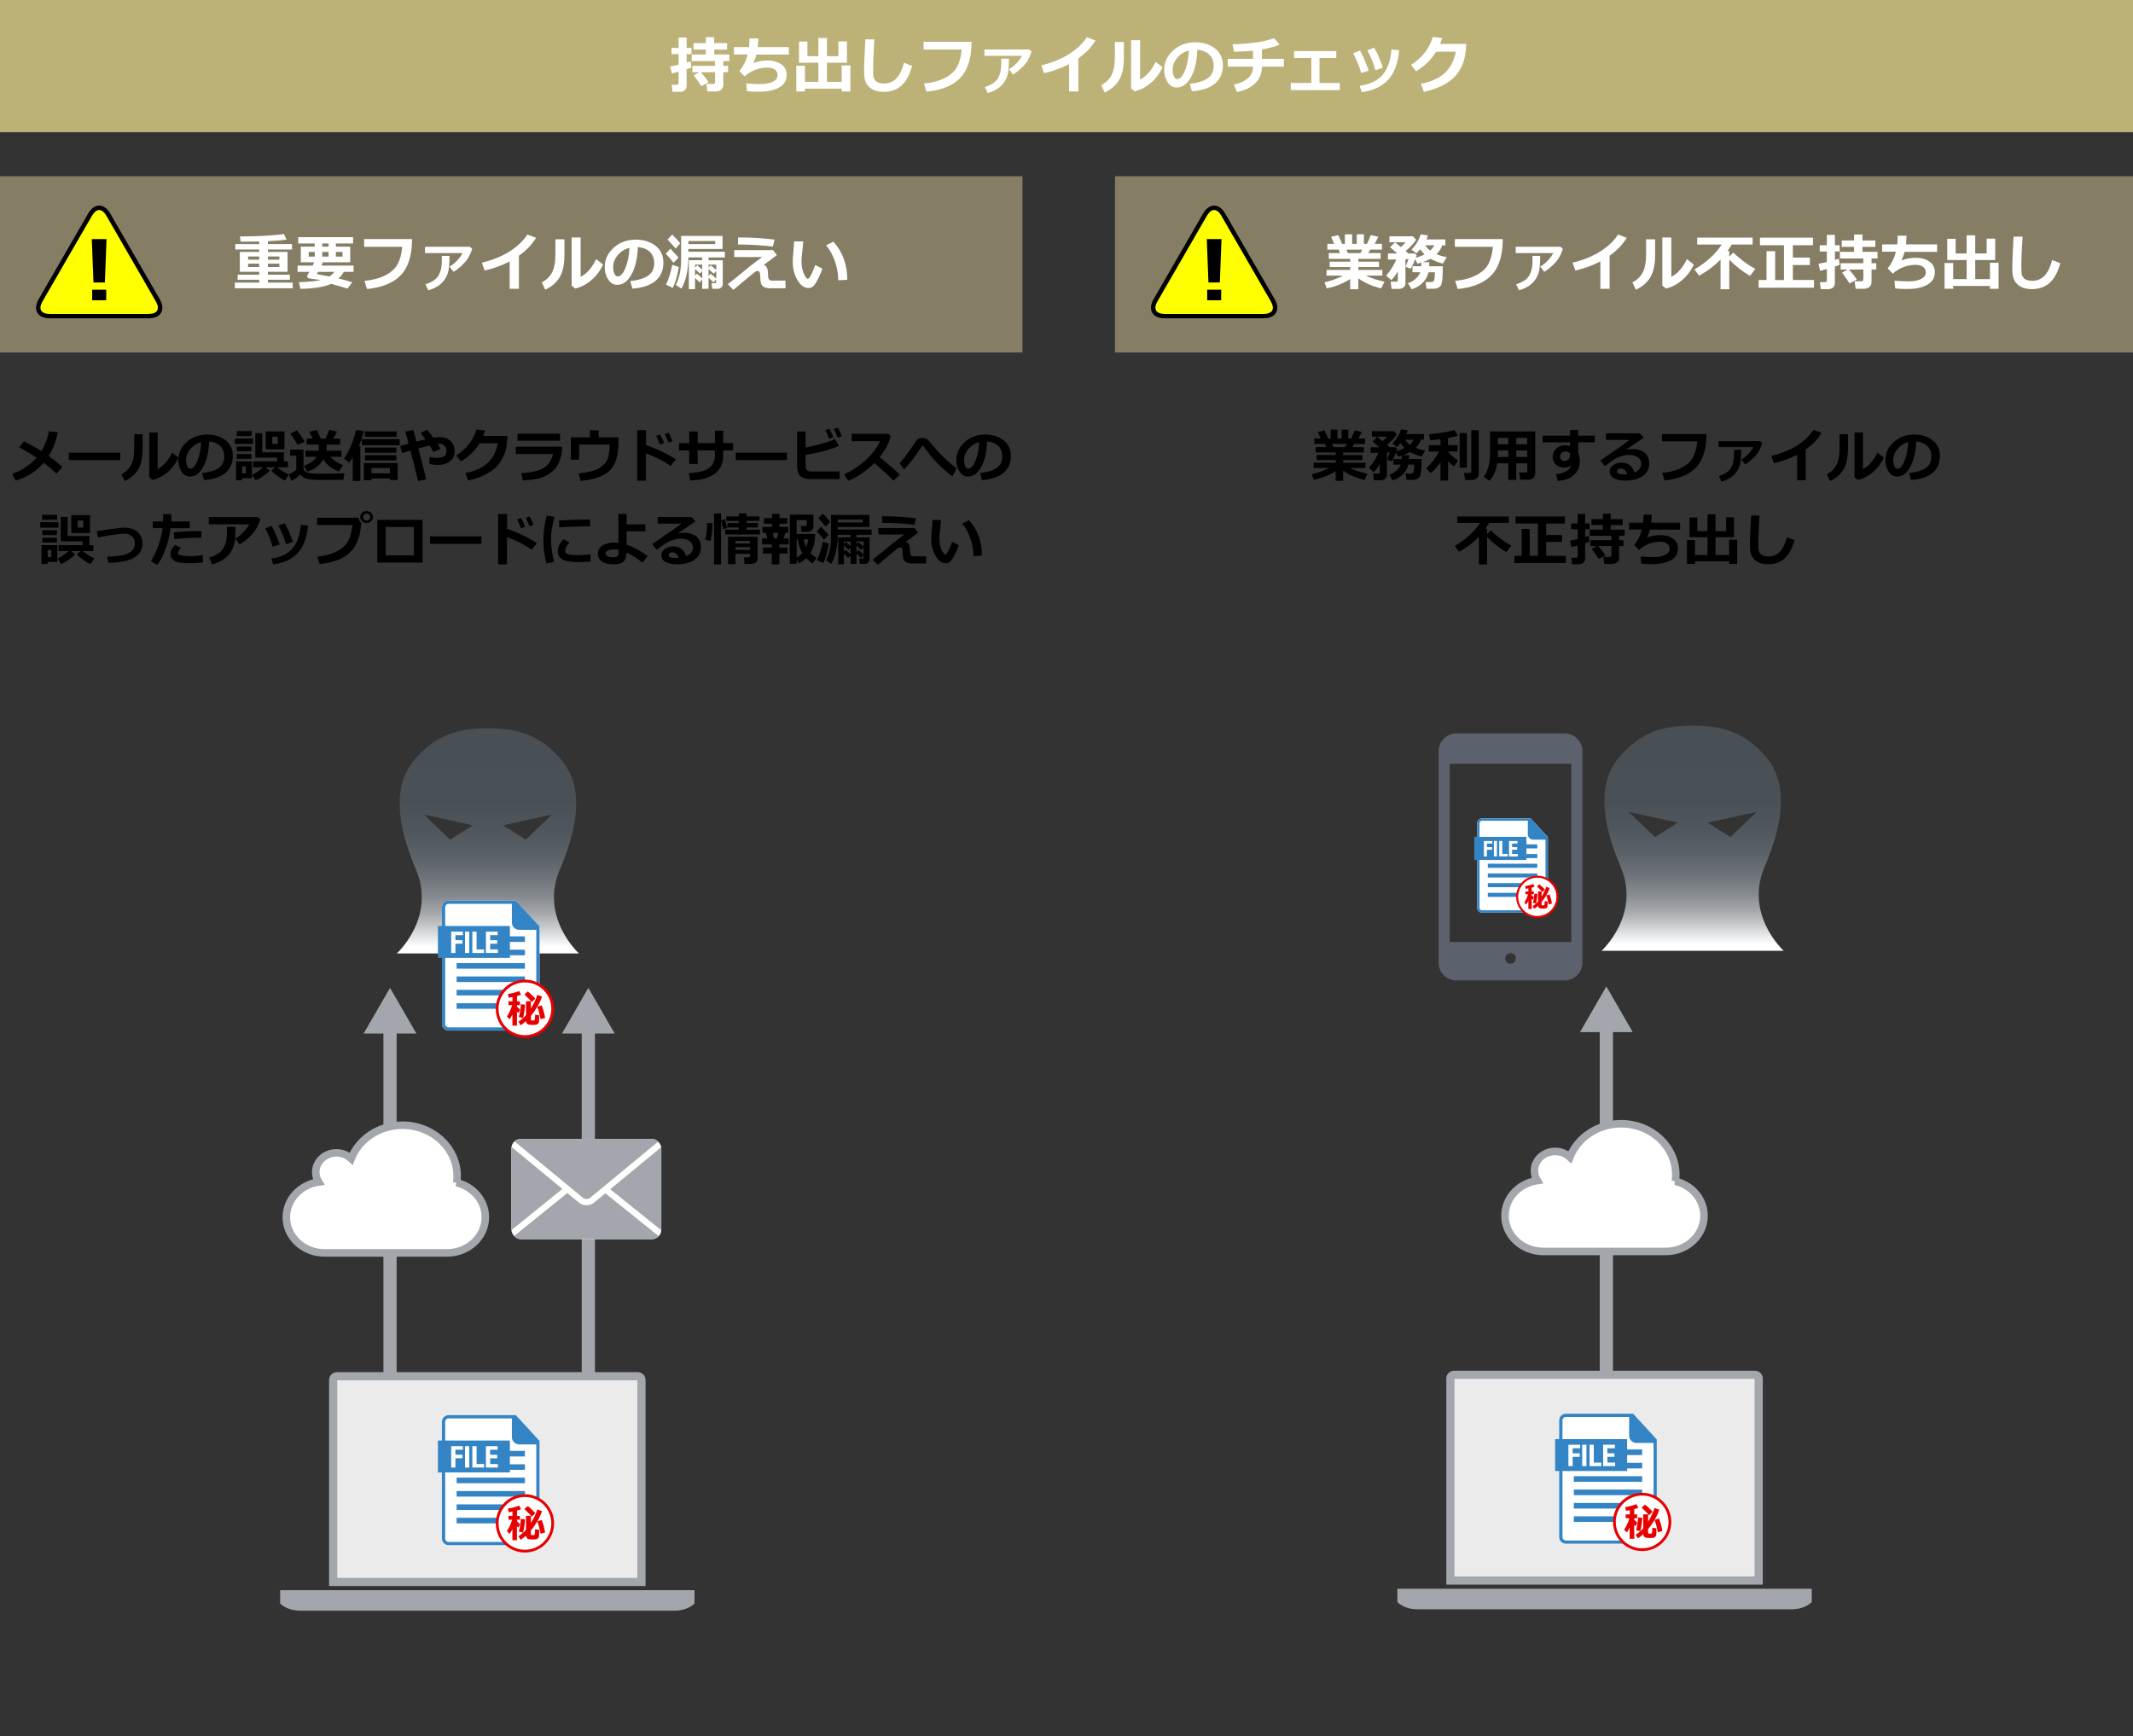 <?xml version="1.0" encoding="UTF-8"?><svg xmlns="http://www.w3.org/2000/svg" width="484" height="394" xmlns:xlink="http://www.w3.org/1999/xlink" viewBox="0 0 484 394"><rect x="0" y="0" width="484" height="394" fill="#333333" stroke="none"/><defs><style>.r{mask:url(#m);}.s{fill:#857d64;}.t,.u,.v,.w{fill:#fff;}.x{fill:#bcb278;}.y{fill:#e80000;}.z{fill:none;stroke-width:3px;}.z,.u{stroke:#a3a7ad;}.aa{isolation:isolate;}.ab{clip-path:url(#p);}.u{stroke-width:1.71px;}.ac{fill:url(#n);}.ad{fill:url(#l);}.ad,.ae{mix-blend-mode:multiply;}.af{fill:#3384c5;}.ag{fill:#ebebec;}.ae{fill:url(#o);}.v{stroke-width:.63px;}.v,.w{stroke:#e80000;}.w{stroke-width:.46px;}.ah{fill:#5b626d;}.ai{fill:#a3a7ad;}.aj{mask:url(#j);}.ak{fill:url(#k);}.al{fill:#ff0;}</style><linearGradient id="k" x1="382.77" y1="161.31" x2="382.77" y2="220.16" gradientUnits="userSpaceOnUse"><stop offset="0" stop-color="#fff"/><stop offset="1" stop-color="#000"/></linearGradient><mask id="j" x="353.98" y="161.31" width="57.58" height="58.85" maskUnits="userSpaceOnUse"><rect class="ak" x="353.98" y="161.31" width="57.58" height="58.85"/></mask><linearGradient id="l" x1="384.09" y1="215.78" x2="384.09" y2="164.67" gradientUnits="userSpaceOnUse"><stop offset=".03" stop-color="#fff"/><stop offset=".06" stop-color="#ecedee"/><stop offset=".12" stop-color="#c6c8ca"/><stop offset=".18" stop-color="#a4a7aa"/><stop offset=".25" stop-color="#878b8f"/><stop offset=".33" stop-color="#6f757a"/><stop offset=".42" stop-color="#5d6469"/><stop offset=".53" stop-color="#51585d"/><stop offset=".67" stop-color="#4a5156"/><stop offset="1" stop-color="#484f55"/></linearGradient><linearGradient id="n" x1="109.4" y1="161.9" x2="109.4" y2="220.76" xlink:href="#k"/><mask id="m" x="80.61" y="161.9" width="57.58" height="58.85" maskUnits="userSpaceOnUse"><rect class="ac" x="80.61" y="161.9" width="57.58" height="58.85"/></mask><linearGradient id="o" x1="110.71" y1="216.38" x2="110.71" y2="165.26" xlink:href="#l"/><clipPath id="p"><rect class="t" x="116.04" y="258.47" width="34.02" height="22.75" rx="2.14" ry="2.14"/></clipPath></defs><g class="aa"><g id="i"><rect class="x" width="484" height="30"/><g><path class="t" d="m156.87,15.33c-.23.1-.59.23-1.07.38v3.76c0,.44-.15.78-.45,1.02-.3.24-.68.36-1.15.36h-1.59l-.21-1.6h1.12c.31,0,.46-.13.46-.4v-2.58c-.56.16-1.08.29-1.54.4l-.35-1.6c.38-.05,1.01-.18,1.89-.39v-2.39h-1.61v-1.42h1.61v-2.34h1.83v2.34h1.09v1.42h-1.09v1.91c.41-.12.7-.21.9-.28l.18,1.42Zm3.9,3.36l-1.63.85c-.51-.78-1.08-1.6-1.72-2.45l1.25-.7h-1.56v-1.44h5.14v-1.07h-5.3v-1.51h3.21v-1.12h-2.79v-1.46h2.79v-1.35h1.9v1.35h2.93v1.46h-2.93v1.12h3.42v1.51h-1.36v1.07h1.08v1.44h-1.08v2.84c0,.48-.16.86-.49,1.13s-.76.4-1.32.4h-1.8l-.23-1.71h1.54c.29,0,.44-.14.44-.41v-2.25h-3.23c.73.83,1.32,1.59,1.75,2.3Z"/><path class="t" d="m179.01,12.39h-7.39c-.12.56-.35,1.2-.69,1.92,1.13-.39,2.19-.58,3.2-.58,1.26,0,2.31.29,3.13.86.83.57,1.24,1.37,1.24,2.38,0,1.26-.56,2.22-1.69,2.87-1.12.65-2.64.97-4.54.97h-.59c-.64,0-1.37-.04-2.19-.13l-.14-1.74c1.16.1,2.24.14,3.26.14,1.08,0,1.98-.17,2.72-.52.74-.34,1.11-.84,1.11-1.49,0-.56-.21-.99-.63-1.29-.42-.3-.99-.45-1.72-.45-.93,0-1.85.18-2.77.54-.92.36-1.71.85-2.35,1.47l-1.18-1.19c.89-1.11,1.51-2.37,1.87-3.79h-3.12v-1.67h3.42c.07-.5.1-1.16.1-1.97h2.02c-.01.46-.05,1.11-.12,1.97h7.05v1.67Z"/><path class="t" d="m182.65,20.76h-1.96v-5.84h1.96v3.65h3.05v-4.33h-4.4v-4.81h1.91v3.32h2.49v-4.13h1.95v4.13h2.59v-3.36h1.94v4.85h-4.53v4.33h3.34v-3.71h1.96v5.91h-1.96v-.65h-8.34v.64Z"/><path class="t" d="m206.97,14.96c-.59,2.08-1.41,3.58-2.46,4.5s-2.4,1.38-4.04,1.38c-.71,0-1.33-.09-1.87-.28-.53-.19-.97-.43-1.31-.75s-.6-.66-.78-1.03c-.18-.37-.3-.77-.36-1.18-.05-.42-.08-1.06-.08-1.94,0-.96.1-3.2.29-6.73h2.04c-.19,3.15-.28,5.34-.28,6.57,0,1,.03,1.64.08,1.91s.17.53.35.78c.18.25.45.44.79.57.34.13.76.2,1.26.2,1.1,0,2.02-.38,2.76-1.13s1.32-1.94,1.76-3.57l1.83.69Z"/><path class="t" d="m220.45,9.48c0,2.32-.35,4.29-1.06,5.92s-1.86,2.88-3.44,3.77-3.5,1.43-5.74,1.63l-.55-1.83c1.91-.2,3.51-.63,4.8-1.31,1.29-.68,2.2-1.52,2.73-2.52.54-1,.88-2.3,1.03-3.9h-8.64v-1.76h10.88Z"/><path class="t" d="m234.08,11.68c-.1.38-.25.78-.45,1.2s-.37.75-.51.98-.36.52-.68.88-.71.74-1.17,1.15c-.47.4-.94.75-1.41,1.03l-.92-1.2c.6-.33,1.17-.78,1.71-1.35.54-.57.96-1.14,1.25-1.7h-8.52v-1.44h10.14l.56.46Zm-5.15,1.61c0,1.44-.07,2.54-.22,3.31-.15.77-.45,1.48-.91,2.13-.46.65-1.05,1.18-1.76,1.58-.72.4-1.36.67-1.93.8l-.63-1.36c1.54-.5,2.54-1.19,3.01-2.07s.7-1.89.7-3.03v-1.35s1.74,0,1.74,0Z"/><path class="t" d="m244.69,20.76h-2.1v-6.2c-1.7.87-3.59,1.56-5.68,2.06l-.63-1.79c2.41-.57,4.5-1.42,6.28-2.54s3.12-2.4,4.04-3.85l1.99.76c-.7,1.05-1.35,1.87-1.96,2.45s-1.25,1.12-1.94,1.6v7.51Z"/><path class="t" d="m255.02,13.08c0,2.14-.34,3.82-1.06,5.04-.72,1.21-1.81,2.17-3.29,2.86l-.8-1.67c1-.49,1.77-1.21,2.3-2.17.54-.96.81-2.42.81-4.38v-3.22h2.04v3.54Zm8.79,2.2c-.66,1.39-1.54,2.56-2.65,3.51-1.1.96-2.34,1.6-3.69,1.93l-.81-.67v-10.92h2.04v8.92c1.4-.69,2.57-2.03,3.53-4.01l1.59,1.24Z"/><path class="t" d="m270.46,20.73l-.51-1.71c1.81-.2,3.17-.62,4.08-1.25s1.37-1.58,1.37-2.84c0-1.05-.33-1.9-.98-2.53-.66-.63-1.57-1.01-2.73-1.12-.1,2.55-.57,4.62-1.43,6.2-.86,1.58-1.94,2.38-3.24,2.38-.85,0-1.53-.4-2.06-1.2-.52-.8-.79-1.71-.79-2.74v-.17c0-1.58.63-2.97,1.9-4.19,1.27-1.21,2.87-1.87,4.8-1.96h.28c1.85,0,3.36.47,4.55,1.4,1.19.94,1.78,2.21,1.78,3.82,0,1.76-.6,3.14-1.79,4.14s-2.94,1.59-5.23,1.76Zm-.69-9.25c-1.03.24-1.9.78-2.61,1.61s-1.08,1.75-1.08,2.76c0,.52.09,1,.27,1.44s.43.66.75.66c.64,0,1.23-.62,1.75-1.87s.83-2.78.93-4.59Z"/><path class="t" d="m286.35,15.14c0,1.46-.49,2.69-1.47,3.69-.98,1-2.39,1.69-4.21,2.06l-.69-1.7c1.32-.26,2.37-.73,3.16-1.41.79-.67,1.18-1.56,1.18-2.66h-5.74v-1.76h5.74v-1.85c-1.16.11-2.59.19-4.3.23l-.35-1.7c4.09-.1,7.24-.56,9.45-1.37l1.23,1.46c-1.03.44-2.37.81-4.01,1.1v2.13h4.98v1.76h-4.98Z"/><path class="t" d="m304.02,20.44h-11.13v-1.61h4.66v-5.67h-3.92v-1.57h9.59v1.57h-3.81v5.67h4.61v1.61Z"/><path class="t" d="m310.59,16.02l-1.72.55c-.4-1.43-1-2.92-1.82-4.49l1.56-.6c.26.5.52,1.01.77,1.53.25.53.65,1.53,1.21,3.01Zm6.9-4.62c-.25,2.87-1.07,5.08-2.45,6.64s-3.4,2.51-6.05,2.86l-.46-1.43c2.31-.33,4.04-1.15,5.18-2.46,1.14-1.31,1.82-3.24,2.03-5.79l1.75.18Zm-3.68,3.95l-1.7.59c-.39-1.4-1-2.91-1.84-4.53l1.54-.6c.43.78.74,1.37.91,1.76s.54,1.32,1.09,2.78Z"/><path class="t" d="m332.71,9.95l-.1,1.31c-.19,2.56-1.05,4.62-2.58,6.2-1.54,1.57-3.85,2.71-6.94,3.39l-.66-1.83c2.2-.42,3.96-1.2,5.29-2.35s2.21-2.8,2.63-4.94h-4.46c-1.17,1.86-2.69,3.34-4.57,4.44l-1.13-1.44c2.49-1.6,4.14-3.71,4.93-6.34l2.13.24c-.17.52-.33.96-.48,1.33h5.94Z"/></g><g><g><rect class="s" x="253" y="40" width="232" height="40"/><g><path class="t" d="m306.39,63.32c-1.65,1.03-3.43,1.74-5.34,2.12l-.5-1.37c1.59-.36,2.99-.87,4.2-1.52h-3.75v-1.3h5.38v-.64h-4.66v-1.22h4.66v-.64h-4.87v-1.31h2.56l-.31-.79h-2.57v-1.31h1.54l-.69-1.59,1.63-.4.88,1.99h.62v-2.17h1.65v2.17h1.04v-2.17h1.63v2.17h.7l.87-2,1.71.4-.84,1.6h1.65v1.31h-2.65l-.47.79h2.81v1.31h-5.05v.64h4.7v1.22h-4.7v.64h5.45v1.3h-3.73c1.08.54,2.48,1,4.2,1.37l-.71,1.52c-1.95-.44-3.68-1.19-5.21-2.25v2.45h-1.85v-2.33Zm-.86-6.66l.31.79h2.86l.41-.79h-3.58Z"/><path class="t" d="m318.91,64.41c0,.31-.15.58-.45.81-.3.23-.67.34-1.09.34h-1.62l-.18-1.64h1.23c.26,0,.38-.12.38-.36v-1.93c-.53.87-1.02,1.52-1.47,1.96l-1.18-1.05c.89-.98,1.67-2.2,2.32-3.65h-1.91v-1.37h2.12c-.38-.34-.93-.82-1.66-1.43l1.16-1.09s.44.36,1.31,1.07c.46-.42.82-.79,1.08-1.09h-3.68v-1.35h5.35l.72.78c-.53.82-1.33,1.67-2.39,2.56.25.21.45.4.59.56h1.47l.46.39c-.05.15-.11.35-.21.59.82-.25,1.49-.51,1.98-.77-.39-.38-.71-.77-.96-1.18-.28.33-.57.64-.87.94l-1.13-.83c1.06-1.11,1.75-2.28,2.08-3.5l1.65.25c-.09.31-.2.62-.33.92h4.29v1.33h-.7c-.27.76-.71,1.43-1.31,2.02.64.27,1.42.5,2.33.68l-.9,1.47c-1.18-.36-2.11-.73-2.79-1.11-.48.27-1.08.53-1.79.76h1.5c0,.41,0,.72-.01.94h3.08c0,1.05-.02,1.91-.07,2.58s-.13,1.16-.23,1.48-.31.56-.61.75c-.3.18-.69.28-1.16.28h-1.62l-.23-1.52h1.37c.26,0,.45-.12.57-.36s.18-.86.18-1.85h-1.45c-.19.88-.61,1.65-1.27,2.34s-1.5,1.19-2.55,1.52l-.83-1.39c.71-.23,1.31-.58,1.8-1.04s.82-.94,1-1.44h-1.78v-1.36h1.99c0-.19.01-.47.01-.84-.29.09-.58.17-.88.25l-.48-1.03c-.39,1.02-.75,1.75-1.07,2.19l-1.13-.48c.17-.4.4-.96.67-1.69h-.7v5.58Zm5.61-7.55c.41-.38.73-.78.95-1.2h-2.08c.28.45.66.85,1.13,1.2Z"/><path class="t" d="m340.99,54.26c0,2.32-.35,4.29-1.06,5.92s-1.86,2.88-3.44,3.77-3.5,1.43-5.74,1.63l-.55-1.83c1.91-.2,3.51-.63,4.8-1.31,1.29-.68,2.2-1.52,2.73-2.52.54-1,.88-2.3,1.03-3.9h-8.64v-1.76h10.88Z"/><path class="t" d="m354.63,56.45c-.1.38-.25.78-.45,1.2s-.37.75-.51.98-.36.52-.68.88-.71.74-1.17,1.15c-.47.4-.94.75-1.41,1.03l-.92-1.2c.6-.33,1.17-.78,1.71-1.35.54-.57.96-1.14,1.25-1.7h-8.52v-1.44h10.14l.56.46Zm-5.15,1.61c0,1.44-.07,2.54-.22,3.31-.15.77-.45,1.48-.91,2.13-.46.65-1.05,1.18-1.76,1.58-.72.4-1.36.67-1.93.8l-.63-1.36c1.54-.5,2.54-1.19,3.01-2.07s.7-1.89.7-3.03v-1.35s1.74,0,1.74,0Z"/><path class="t" d="m365.24,65.54h-2.1v-6.2c-1.7.87-3.59,1.56-5.68,2.06l-.63-1.79c2.41-.57,4.5-1.42,6.28-2.54s3.12-2.4,4.04-3.85l1.99.76c-.7,1.05-1.35,1.87-1.96,2.45s-1.25,1.12-1.94,1.6v7.51Z"/><path class="t" d="m375.56,57.85c0,2.14-.34,3.82-1.06,5.04-.72,1.21-1.81,2.17-3.29,2.86l-.8-1.67c1-.49,1.77-1.21,2.3-2.17.54-.96.81-2.42.81-4.38v-3.22h2.04v3.54Zm8.79,2.2c-.66,1.39-1.54,2.56-2.65,3.51-1.1.96-2.34,1.6-3.69,1.93l-.81-.67v-10.92h2.04v8.92c1.4-.69,2.57-2.03,3.53-4.01l1.59,1.24Z"/><path class="t" d="m392.39,65.64h-1.98v-6.74c-1.35,1.4-2.97,2.62-4.85,3.67l-1.07-1.42c2.7-1.6,4.76-3.48,6.18-5.65h-5.56v-1.57h12.58v1.57h-4.74c-.3.49-.62.97-.96,1.44h.4v1.3l.92-.94c.47.5,1.19,1.12,2.13,1.86s1.9,1.36,2.86,1.85l-1.2,1.61c-1.7-1-3.27-2.23-4.71-3.68v6.69Z"/><path class="t" d="m400.84,63.55v-6.56h1.96v6.56h2v-7.9h-5.45v-1.71h12.04v1.71h-4.57v2.81h3.86v1.68h-3.86v3.4h4.79v1.75h-12.56v-1.75h1.78Z"/><path class="t" d="m417.42,60.11c-.23.1-.59.23-1.07.38v3.76c0,.44-.15.78-.45,1.02-.3.24-.68.36-1.15.36h-1.59l-.21-1.6h1.12c.31,0,.46-.13.46-.4v-2.58c-.56.16-1.08.29-1.54.4l-.35-1.6c.38-.05,1.01-.18,1.89-.39v-2.39h-1.61v-1.42h1.61v-2.34h1.83v2.34h1.09v1.42h-1.09v1.91c.41-.12.7-.21.9-.28l.18,1.42Zm3.9,3.36l-1.63.85c-.51-.78-1.08-1.6-1.72-2.45l1.25-.7h-1.56v-1.44h5.14v-1.07h-5.3v-1.51h3.21v-1.12h-2.79v-1.46h2.79v-1.35h1.9v1.35h2.93v1.46h-2.93v1.12h3.42v1.51h-1.36v1.07h1.08v1.44h-1.08v2.84c0,.48-.16.86-.49,1.13s-.76.4-1.32.4h-1.8l-.23-1.71h1.54c.29,0,.44-.14.44-.41v-2.25h-3.23c.73.83,1.32,1.59,1.75,2.3Z"/><path class="t" d="m439.55,57.16h-7.39c-.12.56-.35,1.2-.69,1.92,1.13-.39,2.19-.58,3.2-.58,1.26,0,2.31.29,3.13.86.83.57,1.24,1.37,1.24,2.38,0,1.26-.56,2.22-1.69,2.87-1.12.65-2.64.97-4.54.97h-.59c-.64,0-1.37-.04-2.19-.13l-.14-1.74c1.16.1,2.24.14,3.26.14,1.08,0,1.98-.17,2.72-.52.74-.34,1.11-.84,1.11-1.49,0-.56-.21-.99-.63-1.29-.42-.3-.99-.45-1.72-.45-.93,0-1.85.18-2.77.54-.92.36-1.71.85-2.35,1.47l-1.18-1.19c.89-1.11,1.51-2.37,1.87-3.79h-3.12v-1.67h3.42c.07-.5.1-1.16.1-1.97h2.02c-.01.46-.05,1.11-.12,1.97h7.05v1.67Z"/><path class="t" d="m443.2,65.53h-1.96v-5.84h1.96v3.65h3.05v-4.33h-4.4v-4.81h1.91v3.32h2.49v-4.13h1.95v4.13h2.59v-3.36h1.94v4.85h-4.53v4.33h3.34v-3.71h1.96v5.91h-1.96v-.65h-8.34v.64Z"/><path class="t" d="m467.51,59.73c-.59,2.08-1.41,3.58-2.46,4.5s-2.4,1.38-4.04,1.38c-.71,0-1.33-.09-1.87-.28-.53-.19-.97-.43-1.31-.75s-.6-.66-.78-1.03c-.18-.37-.3-.77-.36-1.18-.05-.42-.08-1.06-.08-1.94,0-.96.1-3.2.29-6.73h2.04c-.19,3.15-.28,5.34-.28,6.57,0,1,.03,1.64.08,1.91s.17.53.35.78c.18.25.45.44.79.57.34.13.76.2,1.26.2,1.1,0,2.02-.38,2.76-1.13s1.32-1.94,1.76-3.57l1.83.69Z"/></g><g><path d="m303.08,106.92c-1.53.96-3.18,1.61-4.96,1.97l-.46-1.27c1.47-.34,2.77-.81,3.9-1.41h-3.48v-1.21h5v-.6h-4.33v-1.13h4.33v-.6h-4.53v-1.21h2.37l-.29-.73h-2.39v-1.22h1.43l-.64-1.47,1.52-.37.81,1.85h.58v-2.02h1.54v2.02h.96v-2.02h1.52v2.02h.65l.81-1.86,1.59.38-.78,1.49h1.53v1.22h-2.46l-.44.73h2.61v1.21h-4.69v.6h4.37v1.13h-4.37v.6h5.06v1.21h-3.46c1.01.5,2.31.93,3.9,1.28l-.66,1.42c-1.81-.41-3.42-1.11-4.84-2.09v2.27h-1.71v-2.16Zm-.8-6.18l.29.73h2.65l.38-.73h-3.33Z"/><path d="m314.7,107.93c0,.29-.14.54-.42.75-.28.21-.62.31-1.02.31h-1.5l-.17-1.52h1.14c.24,0,.36-.11.36-.34v-1.8c-.49.8-.95,1.41-1.36,1.82l-1.1-.98c.83-.91,1.55-2.04,2.15-3.39h-1.77v-1.28h1.97c-.35-.32-.87-.76-1.54-1.33l1.08-1.02s.41.34,1.21.99c.43-.39.77-.73,1-1.02h-3.42v-1.26h4.96l.67.72c-.5.76-1.23,1.55-2.22,2.38.23.2.42.37.55.52h1.36l.43.36c-.04.14-.11.32-.19.55.77-.23,1.38-.47,1.84-.71-.36-.35-.66-.72-.9-1.1-.26.31-.53.6-.81.87l-1.05-.77c.98-1.03,1.63-2.12,1.94-3.25l1.54.23c-.08.29-.18.57-.31.86h3.98v1.24h-.65c-.25.7-.66,1.33-1.21,1.87.6.25,1.32.47,2.16.63l-.83,1.36c-1.09-.34-1.96-.68-2.59-1.03-.45.25-1,.49-1.66.7h1.39c0,.38,0,.67-.01.87h2.86c0,.98-.02,1.78-.07,2.4-.04.62-.12,1.08-.22,1.37-.1.29-.29.52-.57.7-.28.17-.64.26-1.07.26h-1.5l-.21-1.41h1.28c.24,0,.42-.11.53-.34.11-.22.17-.8.17-1.71h-1.35c-.18.81-.57,1.54-1.18,2.17-.61.63-1.4,1.11-2.36,1.42l-.77-1.29c.66-.22,1.21-.54,1.67-.96s.77-.87.93-1.33h-1.66v-1.26h1.85c0-.18.01-.44.01-.78-.27.08-.54.16-.82.23l-.44-.96c-.36.94-.69,1.62-.99,2.04l-1.05-.45c.16-.37.37-.89.62-1.57h-.65v5.19Zm5.21-7.01c.38-.36.67-.73.88-1.12h-1.94c.26.42.61.79,1.05,1.12Z"/><path d="m326.86,104.94c-.79,1.08-1.53,1.9-2.22,2.44l-1.03-1.1c.51-.43,1.04-1.01,1.6-1.73s1-1.41,1.32-2.08h-2.33v-1.44h2.66v-1.35c-.91.12-1.69.2-2.34.25l-.3-1.38c.85-.05,1.87-.17,3.06-.36,1.2-.19,2.1-.41,2.72-.64l.82,1.32c-.54.19-1.29.37-2.25.54v1.61h2.18v1.44h-2.18v.03c.64.8,1.4,1.47,2.29,1.99l-.92,1.38c-.4-.27-.86-.65-1.36-1.15v4.37h-1.72v-4.16Zm6,1.19h-1.64v-7.85h1.64v7.85Zm2.67,1.51c0,.34-.15.64-.43.9-.29.26-.6.38-.94.38h-1.69l-.29-1.57h1.19c.31,0,.47-.13.47-.39v-9.33h1.69v10.01Z"/><path d="m346.54,105.15h-2.48v3.75h-1.82v-3.75h-2.51c-.24,1.55-.81,2.87-1.72,3.97l-1.34-.9c.95-1.29,1.43-3.05,1.43-5.27v-5.04h10.26v9.59c0,.38-.15.7-.46.97s-.68.4-1.11.4h-1.83l-.26-1.64h1.45c.27,0,.41-.1.41-.31v-1.78Zm-6.68-1.43h2.38v-1.5h-2.35v.57c0,.28,0,.59-.03.93Zm2.38-4.34h-2.35v1.45h2.35v-1.45Zm4.3,1.45v-1.45h-2.48v1.45h2.48Zm-2.48,2.89h2.48v-1.5h-2.48v1.5Z"/><path d="m361.88,100.37h-3.77v2.4c.24.47.36,1.12.36,1.95,0,1.29-.45,2.32-1.35,3.1-.9.78-2.11,1.22-3.62,1.32l-.44-1.54c1.86-.14,3.04-.81,3.52-2-.48.35-1.03.52-1.65.52-.74,0-1.36-.22-1.86-.67-.5-.45-.75-1.02-.75-1.72,0-.78.27-1.43.8-1.93.53-.5,1.2-.75,2-.75.39,0,.77.07,1.13.21v-.89h-6.21v-1.51h6.21v-1.27h1.87v1.27h3.77v1.51Zm-5.62,2.89v-.36c-.22-.29-.6-.44-1.14-.44-.28,0-.54.12-.77.36-.23.24-.35.5-.35.78s.09.53.26.72c.17.19.39.29.66.29.41,0,.73-.12.97-.37.24-.25.36-.57.36-.98Z"/><path d="m370.86,107.21c1.03-.41,1.55-1.05,1.55-1.94,0-.63-.25-1.13-.77-1.49-.51-.36-1.15-.54-1.93-.54h-.16c-.34,0-.74.06-1.19.17-.45.11-.88.26-1.28.44-.4.18-.74.36-1.01.55-.27.18-.91.64-1.9,1.38l-1.02-1.28c3.46-2.37,5.67-3.92,6.63-4.67h-5.37v-1.49h7.67l.91.98c-.91.6-2.27,1.53-4.07,2.77.52-.14.96-.2,1.31-.2,1.25,0,2.23.28,2.93.85s1.06,1.39,1.06,2.45c0,1.24-.5,2.2-1.5,2.87-1,.67-2.32,1-3.95,1-1.08,0-1.94-.18-2.57-.53-.63-.36-.95-.88-.95-1.56,0-.55.27-1.02.81-1.4.54-.38,1.13-.57,1.77-.57,1.58,0,2.58.74,3.02,2.21Zm-1.64.42c-.27-.86-.78-1.29-1.5-1.29-.21,0-.4.06-.56.17s-.25.27-.25.45c0,.47.55.7,1.64.7.24,0,.47-.01.68-.03Z"/><path d="m387.21,98.51c0,2.15-.33,3.99-.99,5.5-.66,1.51-1.72,2.68-3.2,3.5-1.47.82-3.25,1.32-5.33,1.51l-.51-1.69c1.78-.18,3.26-.59,4.46-1.22,1.19-.63,2.04-1.41,2.54-2.34s.82-2.14.95-3.62h-8.02v-1.64h10.1Z"/><path d="m399.88,100.54c-.09.35-.23.72-.42,1.12-.19.39-.35.7-.47.91s-.34.48-.63.82c-.29.33-.65.69-1.09,1.06-.43.38-.87.69-1.31.96l-.85-1.12c.56-.3,1.09-.72,1.59-1.25.5-.53.89-1.06,1.16-1.58h-7.91v-1.34h9.41l.52.43Zm-4.79,1.5c0,1.34-.07,2.36-.2,3.08s-.42,1.37-.84,1.97c-.43.6-.97,1.09-1.64,1.47-.66.37-1.26.62-1.8.74l-.58-1.26c1.43-.47,2.36-1.11,2.79-1.92s.65-1.75.65-2.81v-1.26s1.62,0,1.62,0Z"/><path d="m409.73,108.98h-1.95v-5.76c-1.58.81-3.34,1.45-5.27,1.91l-.58-1.66c2.23-.53,4.18-1.32,5.83-2.36,1.65-1.04,2.9-2.23,3.75-3.57l1.85.7c-.65.98-1.26,1.74-1.82,2.28s-1.16,1.04-1.8,1.49v6.97Z"/><path d="m419.31,101.84c0,1.99-.32,3.55-.98,4.67s-1.68,2.01-3.06,2.66l-.74-1.55c.93-.45,1.64-1.12,2.14-2.02s.75-2.25.75-4.07v-2.99h1.9v3.29Zm8.16,2.04c-.61,1.29-1.43,2.37-2.46,3.26-1.03.89-2.17,1.48-3.43,1.79l-.76-.62v-10.14h1.9v8.28c1.3-.64,2.39-1.88,3.28-3.73l1.47,1.15Z"/><path d="m433.65,108.95l-.47-1.59c1.68-.19,2.94-.57,3.79-1.16.85-.59,1.27-1.47,1.27-2.63,0-.98-.3-1.76-.91-2.35-.61-.59-1.45-.94-2.53-1.04-.09,2.37-.53,4.29-1.33,5.76-.8,1.47-1.8,2.21-3.01,2.21-.79,0-1.42-.37-1.91-1.11-.49-.74-.73-1.59-.73-2.55v-.16c0-1.46.59-2.76,1.77-3.89,1.18-1.13,2.66-1.73,4.46-1.82h.26c1.71,0,3.12.43,4.22,1.3,1.1.87,1.65,2.05,1.65,3.54,0,1.64-.56,2.92-1.67,3.85-1.11.93-2.73,1.47-4.86,1.64Zm-.64-8.59c-.95.22-1.76.72-2.43,1.5-.67.77-1,1.63-1,2.56,0,.48.08.93.25,1.33s.4.61.69.61c.6,0,1.14-.58,1.62-1.74.49-1.16.77-2.58.86-4.27Z"/><path d="m337.43,128.08h-1.84v-6.26c-1.26,1.3-2.76,2.44-4.5,3.41l-.99-1.32c2.51-1.49,4.42-3.23,5.74-5.24h-5.17v-1.45h11.68v1.45h-4.4c-.28.45-.58.9-.89,1.34h.37v1.21l.85-.87c.44.46,1.1,1.04,1.98,1.73s1.77,1.26,2.66,1.72l-1.12,1.5c-1.57-.93-3.03-2.07-4.37-3.42v6.21Z"/><path d="m345.29,126.14v-6.09h1.82v6.09h1.86v-7.33h-5.06v-1.59h11.18v1.59h-4.24v2.61h3.59v1.56h-3.59v3.16h4.44v1.62h-11.66v-1.62h1.65Z"/><path d="m360.68,122.94c-.22.09-.55.21-1,.36v3.49c0,.41-.14.72-.42.94-.28.22-.64.33-1.06.33h-1.48l-.2-1.48h1.04c.28,0,.43-.12.43-.38v-2.4c-.52.14-1,.27-1.43.37l-.32-1.48c.36-.05.94-.17,1.75-.36v-2.22h-1.49v-1.31h1.49v-2.17h1.69v2.17h1.01v1.31h-1.01v1.78c.38-.11.65-.2.83-.26l.17,1.31Zm3.62,3.12l-1.51.79c-.47-.73-1.01-1.49-1.6-2.27l1.16-.65h-1.45v-1.34h4.77v-.99h-4.93v-1.4h2.98v-1.04h-2.59v-1.35h2.59v-1.25h1.76v1.25h2.72v1.35h-2.72v1.04h3.17v1.4h-1.26v.99h1v1.34h-1v2.63c0,.45-.15.8-.45,1.05s-.71.37-1.23.37h-1.68l-.21-1.59h1.43c.27,0,.41-.13.41-.38v-2.09h-3c.68.77,1.22,1.48,1.62,2.13Z"/><path d="m381.23,120.2h-6.86c-.11.52-.33,1.11-.64,1.78,1.05-.36,2.04-.54,2.97-.54,1.17,0,2.14.26,2.91.8.77.53,1.15,1.27,1.15,2.21,0,1.17-.52,2.06-1.56,2.66-1.04.6-2.45.91-4.22.91h-.55c-.6,0-1.28-.04-2.04-.12l-.13-1.61c1.07.09,2.08.13,3.03.13,1,0,1.84-.16,2.53-.48s1.03-.78,1.03-1.38c0-.52-.19-.92-.58-1.2s-.92-.42-1.6-.42c-.86,0-1.72.17-2.57.5-.86.34-1.59.79-2.19,1.37l-1.09-1.11c.83-1.03,1.4-2.2,1.74-3.52h-2.9v-1.55h3.18c.06-.47.1-1.08.1-1.83h1.87c-.01.42-.05,1.03-.11,1.83h6.54v1.55Z"/><path d="m384.62,127.97h-1.82v-5.42h1.82v3.39h2.83v-4.02h-4.08v-4.47h1.77v3.08h2.31v-3.83h1.81v3.83h2.41v-3.12h1.8v4.51h-4.21v4.02h3.1v-3.45h1.82v5.49h-1.82v-.6h-7.74v.59Z"/><path d="m407.19,122.59c-.55,1.93-1.31,3.32-2.29,4.18-.97.86-2.22,1.28-3.75,1.28-.66,0-1.24-.09-1.73-.26-.5-.17-.9-.4-1.21-.7-.31-.29-.55-.61-.72-.96s-.28-.71-.33-1.1c-.05-.39-.08-.99-.08-1.8,0-.89.09-2.97.27-6.25h1.9c-.17,2.92-.26,4.96-.26,6.1,0,.93.02,1.52.07,1.77.05.25.16.49.33.72s.41.41.73.53c.32.12.71.19,1.17.19,1.02,0,1.88-.35,2.56-1.05s1.23-1.8,1.63-3.31l1.7.64Z"/></g><g><g><path class="al" d="m264.27,71.74c-1.14,0-1.98-.36-2.36-1.02s-.28-1.57.3-2.56l11.24-19.46c.57-.99,1.31-1.54,2.07-1.54s1.5.55,2.07,1.54l11.24,19.46c.57.99.68,1.9.3,2.56s-1.22,1.02-2.36,1.02h-22.48Z"/><path d="m275.5,47.66c.57,0,1.16.47,1.63,1.29l11.24,19.46c.47.82.58,1.57.3,2.06-.28.49-.99.77-1.93.77h-22.48c-.94,0-1.65-.28-1.93-.77-.28-.49-.18-1.24.3-2.06l11.24-19.46c.47-.82,1.07-1.29,1.63-1.29m0-1c-.91,0-1.81.6-2.5,1.79l-11.24,19.46c-1.38,2.38-.25,4.33,2.5,4.33h22.48c2.75,0,3.88-1.95,2.5-4.33l-11.24-19.46c-.69-1.19-1.59-1.79-2.5-1.79h0Z"/></g><path d="m277.17,54.26l-.37,9.85h-2.59l-.38-9.85h3.34Zm-.07,13.89h-3.18v-2.4h3.18v2.4Z"/></g></g><g><g><line class="z" x1="364.5" y1="344.15" x2="364.5" y2="232.47"/><polygon class="ai" points="370.48 234.23 364.5 223.86 358.52 234.23 370.48 234.23"/></g><g class="aj"><path class="ad" d="m400.4,196.75c4.62-10.88,5.17-19.3.27-25.01-4.89-5.71-10.06-7.07-16.59-7.07s-11.69,1.36-16.59,7.07c-4.89,5.71-4.35,14.14.27,25.01,4.62,10.88-4.35,19.03-4.35,19.03h41.33s-8.97-8.16-4.35-19.03Zm-24.88-6.8l-5.98-5.71,11.15,2.45-5.17,3.26Zm17.13,0l-5.17-3.26,11.15-2.45-5.98,5.71Z"/></g><path class="u" d="m380.15,268.07c.07-.49.11-.98.11-1.49,0-6.38-5.55-11.55-12.4-11.55-5.34,0-9.9,3.16-11.64,7.58-.85-.8-2.03-1.3-3.34-1.3-2.6,0-4.7,1.96-4.7,4.38,0,.81.24,1.57.65,2.23-4.15.61-7.33,3.95-7.33,7.99,0,4.47,3.89,8.1,8.69,8.1h27.78c4.79,0,8.69-3.63,8.69-8.1,0-3.78-2.77-6.94-6.52-7.84Z"/><g><g><path class="ai" d="m328.18,312.85c0-.37.11-.71.3-.99.32-.47.86-.78,1.47-.78h68.27c.61,0,1.15.31,1.47.78.19.28.3.62.3.99v46.77h-71.81v-46.77Z"/><path class="ai" d="m411.1,363.58s-1.42,1.64-4.63,1.64h-84.76c-3.21,0-4.63-1.64-4.63-1.64v-3.02h94.02v3.02Z"/><rect class="ag" x="330.04" y="312.93" width="68.09" height="44.83"/></g><g><g><path class="t" d="m370.56,320.83h-15.25c-.83,0-1.51.68-1.51,1.5v26.5c0,.83.68,1.5,1.51,1.5h19.12c.83,0,1.51-.68,1.51-1.5v-22.16l-5.38-5.85h0Z"/><path class="af" d="m370.56,320.83h-15.25c-.83,0-1.51.68-1.51,1.5v26.5c0,.83.68,1.5,1.51,1.5h19.12c.83,0,1.51-.68,1.51-1.5v-22.16l-5.38-5.85Zm4.64,28.01c0,.42-.34.77-.77.77h-19.12c-.42,0-.77-.34-.77-.77v-26.5c0-.42.34-.77.77-.77h14.36v4.24c0,.92.75,1.66,1.67,1.66h3.87v21.37Z"/><rect class="af" x="357.12" y="328.95" width="15.5" height="1.27"/><rect class="af" x="357.12" y="331.98" width="15.5" height="1.27"/><rect class="af" x="357.12" y="335.02" width="15.5" height="1.27"/><rect class="af" x="357.12" y="338.05" width="15.5" height="1.27"/><rect class="af" x="357.12" y="341.09" width="15.5" height="1.27"/><rect class="af" x="357.12" y="344.12" width="15.5" height="1.27"/><rect class="af" x="352.88" y="326.6" width="16.33" height="7.24"/><g><path class="t" d="m358.55,327.88v.8h-1.7v1.14h1.6v.8h-1.6v2.11h-.96v-4.85h2.66Z"/><path class="t" d="m359.02,327.88h.96v4.85h-.96v-4.85Z"/><path class="t" d="m360.69,327.88h.96v4.05h1.7v.8h-2.66v-4.85Z"/><path class="t" d="m366.43,328.68h-1.7v1.14h1.6v.8h-1.6v1.3h1.76v.8h-2.72v-4.85h2.66v.8Z"/></g></g><g><circle class="v" cx="372.62" cy="345.39" r="6.3"/><path class="y" d="m369.81,346.65c-.19.4-.4.77-.65,1.13l-.63-.64c.53-.77.93-1.63,1.19-2.58h-.83v-.87h.92v-.96c-.39.07-.67.12-.86.14l-.17-.84c.39-.05.84-.15,1.36-.28s.91-.26,1.19-.4l.41.83c-.23.11-.53.21-.91.31v1.2h.66v.87h-.66v.33c.11.13.35.36.71.67l-.39.79c-.1-.07-.21-.18-.33-.3v3.16h-1.03v-2.55Zm6.68-4.03c-.19.67-.53,1.41-1,2.22s-.98,1.54-1.52,2.17v.8c0,.16.07.23.22.23h.42c.07,0,.13-.02.18-.07.05-.04.08-.19.11-.44.02-.25.03-.52.03-.81l.92.13v1.21c0,.24-.05.43-.14.58-.09.15-.24.26-.42.32-.19.06-.5.09-.94.09-.23,0-.47-.01-.71-.04s-.43-.12-.56-.27c-.14-.15-.21-.33-.22-.54-.36.32-.77.63-1.22.93l-.48-.82c.69-.47,1.26-.97,1.71-1.5v-3.14h1.11v1.64c.64-1.03,1.13-2.06,1.46-3.08l1.06.38Zm-3.84,1.82c-.01.5-.07,1.06-.16,1.67s-.19,1.07-.31,1.38l-.94-.25c.23-.71.39-1.67.47-2.88l.94.09Zm2.34-1.34l-.81.76c-.25-.33-.81-.9-1.67-1.71l.76-.7c.26.19.57.46.93.81.36.34.63.62.79.84Zm2.23,4.36l-1.03.28c-.22-1.11-.47-2.05-.75-2.81l1-.31c.14.3.29.74.44,1.31s.26,1.08.33,1.52Z"/></g></g></g><g><g><path class="t" d="m347.33,185.74h-11.05c-.6,0-1.09.49-1.09,1.09v19.2c0,.6.49,1.09,1.09,1.09h13.86c.6,0,1.09-.49,1.09-1.09v-16.05l-3.9-4.24h0Z"/><path class="af" d="m347.33,185.74h-11.05c-.6,0-1.09.49-1.09,1.09v19.2c0,.6.49,1.09,1.09,1.09h13.86c.6,0,1.09-.49,1.09-1.09v-16.05l-3.9-4.24Zm3.37,20.29c0,.31-.25.56-.56.56h-13.86c-.31,0-.56-.25-.56-.56v-19.2c0-.31.25-.56.56-.56h10.4v3.07c0,.67.54,1.21,1.21,1.21h2.8v15.48Z"/><rect class="af" x="337.6" y="191.62" width="11.23" height=".92"/><rect class="af" x="337.6" y="193.82" width="11.23" height=".92"/><rect class="af" x="337.6" y="196.02" width="11.23" height=".92"/><rect class="af" x="337.6" y="198.22" width="11.23" height=".92"/><rect class="af" x="337.6" y="200.42" width="11.23" height=".92"/><rect class="af" x="337.6" y="202.62" width="11.23" height=".92"/><rect class="af" x="334.53" y="189.92" width="11.83" height="5.25"/><g><path class="t" d="m338.63,190.85v.58h-1.23v.83h1.16v.58h-1.16v1.53h-.69v-3.51h1.92Z"/><path class="t" d="m338.98,190.85h.69v3.51h-.69v-3.51Z"/><path class="t" d="m340.19,190.85h.69v2.93h1.23v.58h-1.92v-3.51Z"/><path class="t" d="m344.34,191.43h-1.23v.83h1.16v.58h-1.16v.95h1.28v.58h-1.97v-3.51h1.92v.58Z"/></g></g><g><circle class="w" cx="348.83" cy="203.53" r="4.57"/><path class="y" d="m346.79,204.45c-.14.29-.29.56-.47.82l-.45-.46c.39-.56.67-1.18.86-1.87h-.6v-.63h.67v-.7c-.28.05-.49.09-.62.1l-.12-.61c.28-.04.61-.11.99-.2.37-.09.66-.19.86-.29l.3.6c-.17.08-.39.15-.66.22v.87h.48v.63h-.48v.24c.08.1.26.26.52.48l-.28.57c-.07-.05-.15-.13-.24-.22v2.29h-.75v-1.85Zm4.84-2.92c-.14.49-.38,1.02-.73,1.61-.34.59-.71,1.11-1.1,1.57v.58c0,.11.05.17.16.17h.31c.05,0,.1-.02.13-.05s.06-.14.08-.32c.02-.18.02-.37.02-.58l.67.09v.88c0,.17-.03.31-.1.42-.07.11-.17.19-.31.23-.14.05-.36.07-.68.07-.17,0-.34-.01-.51-.03s-.31-.09-.41-.2c-.1-.11-.15-.24-.16-.39-.26.23-.56.46-.89.67l-.35-.59c.5-.34.91-.7,1.24-1.09v-2.27h.8v1.19c.46-.75.82-1.49,1.06-2.23l.77.27Zm-2.78,1.32c-.01.37-.05.77-.11,1.21-.07.44-.14.77-.23,1l-.68-.18c.17-.51.28-1.21.34-2.09l.68.06Zm1.7-.97l-.59.55c-.18-.24-.59-.65-1.21-1.24l.55-.5c.19.14.41.33.68.58s.46.45.58.61Zm1.61,3.16l-.75.21c-.16-.81-.34-1.49-.54-2.03l.73-.22c.1.22.21.54.32.95.11.41.19.78.24,1.1Z"/></g></g><path class="ah" d="m355.04,166.45h-24.58c-2.21,0-4.02,1.81-4.02,4.02v48.01c0,2.21,1.8,4.02,4.02,4.02h24.58c2.21,0,4.02-1.81,4.02-4.02v-48.01c0-2.21-1.81-4.02-4.02-4.02Zm-12.29,52.27c-.67,0-1.21-.54-1.21-1.21s.54-1.21,1.21-1.21,1.21.54,1.21,1.21-.54,1.21-1.21,1.21Zm13.8-4.93h-27.6v-40.46h27.6v40.46Z"/></g></g><g><g><rect class="s" y="40" width="232" height="40"/><g><path class="t" d="m66.42,65.43h-13.13v-1.3h5.53v-.64h-4.89v-1.15h4.89v-.66h-4.4v-4.5h4.4v-.56h-5.43v-1.22h5.43v-.59c-.94.02-2.35.03-4.22.03l-.17-1.18c1.98,0,3.92-.05,5.8-.16s3.28-.24,4.19-.4l.62,1.26c-.82.15-2.23.28-4.25.38v.66h5.48v1.22h-5.48v.56h4.46v4.5h-4.46v.66h5v1.15h-5v.64h5.64v1.3Zm-7.6-7.22h-2.52v.72h2.52v-.72Zm0,1.63h-2.52v.76h2.52v-.76Zm4.57-.91v-.72h-2.6v.72h2.6Zm0,1.67v-.76h-2.6v.76h2.6Z"/><path class="t" d="m78.02,61.69c-.32.58-.72,1.08-1.22,1.5.83.2,1.88.49,3.14.87l-1.12,1.46c-.43-.19-1.65-.56-3.66-1.1-1.55.69-3.89,1.07-6.99,1.14l-.35-1.51c2.16-.1,3.81-.25,4.96-.48l-2.65-.39c-.29-.04-.43-.21-.43-.49,0-.07.02-.14.05-.2.15-.25.31-.51.47-.8h-2.69v-1.41h3.42c.12-.25.24-.5.35-.76h-3.04v-3.54h3.15v-.73h-3.75v-1.43h12.46v1.43h-3.9v.73h3.25v3.54h-6.21c-.09.2-.2.45-.35.76h7.32v1.41h-2.21Zm-6.6-4.52h-1.37v1.07h1.37v-1.07Zm3.34,5.57c.43-.27.81-.62,1.12-1.05h-3.71c-.11.21-.21.37-.29.51l2.88.55Zm-1.64-7.49v.73h1.43v-.73h-1.43Zm1.43,1.92h-1.43v1.07h1.43v-1.07Zm3.17,1.07v-1.07h-1.5v1.07h1.5Z"/><path class="t" d="m93.5,54.26c0,2.32-.35,4.29-1.06,5.92s-1.86,2.88-3.44,3.77-3.5,1.43-5.74,1.63l-.55-1.83c1.91-.2,3.51-.63,4.8-1.31,1.29-.68,2.2-1.52,2.73-2.52.54-1,.88-2.3,1.03-3.9h-8.64v-1.76h10.88Z"/><path class="t" d="m107.14,56.45c-.1.38-.25.78-.45,1.2s-.37.75-.51.98-.36.52-.68.88-.71.74-1.17,1.15c-.47.4-.94.75-1.41,1.03l-.92-1.2c.6-.33,1.17-.78,1.71-1.35.54-.57.96-1.14,1.25-1.7h-8.52v-1.44h10.14l.56.46Zm-5.15,1.61c0,1.44-.07,2.54-.22,3.31-.15.77-.45,1.48-.91,2.13-.46.65-1.05,1.18-1.76,1.58-.72.4-1.36.67-1.93.8l-.63-1.36c1.54-.5,2.54-1.19,3.01-2.07s.7-1.89.7-3.03v-1.35s1.74,0,1.74,0Z"/><path class="t" d="m117.75,65.54h-2.1v-6.2c-1.7.87-3.59,1.56-5.68,2.06l-.63-1.79c2.41-.57,4.5-1.42,6.28-2.54s3.12-2.4,4.04-3.85l1.99.76c-.7,1.05-1.35,1.87-1.96,2.45s-1.25,1.12-1.94,1.6v7.51Z"/><path class="t" d="m128.07,57.85c0,2.14-.34,3.82-1.06,5.04-.72,1.21-1.81,2.17-3.29,2.86l-.8-1.67c1-.49,1.77-1.21,2.3-2.17.54-.96.81-2.42.81-4.38v-3.22h2.04v3.54Zm8.79,2.2c-.66,1.39-1.54,2.56-2.65,3.51-1.1.96-2.34,1.6-3.69,1.93l-.81-.67v-10.92h2.04v8.92c1.4-.69,2.57-2.03,3.53-4.01l1.59,1.24Z"/><path class="t" d="m143.51,65.51l-.51-1.71c1.81-.2,3.17-.62,4.08-1.25s1.37-1.58,1.37-2.84c0-1.05-.33-1.9-.98-2.53-.66-.63-1.57-1.01-2.73-1.12-.1,2.55-.57,4.62-1.43,6.2-.86,1.58-1.94,2.38-3.24,2.38-.85,0-1.53-.4-2.06-1.2-.52-.8-.79-1.71-.79-2.74v-.17c0-1.58.63-2.97,1.9-4.19,1.27-1.21,2.87-1.87,4.8-1.96h.28c1.85,0,3.36.47,4.55,1.4,1.19.94,1.78,2.21,1.78,3.82,0,1.76-.6,3.14-1.79,4.14s-2.94,1.59-5.23,1.76Zm-.69-9.25c-1.03.24-1.9.78-2.61,1.61s-1.08,1.75-1.08,2.76c0,.52.09,1,.27,1.44s.43.66.75.66c.64,0,1.23-.62,1.75-1.87s.83-2.78.93-4.59Z"/><path class="t" d="m153.96,58.45l-1.12,1.19c-.59-.77-1.18-1.46-1.78-2.06l1.07-1.15c.44.46,1.05,1.13,1.83,2.02Zm.07,2.13c-.34,2.07-.8,3.66-1.39,4.77l-1.5-.76c.6-1.26,1.06-2.76,1.4-4.49l1.48.48Zm.32-5.35l-1.05,1.19c-.17-.23-.77-.92-1.82-2.07l1.05-1.13c.75.73,1.36,1.4,1.82,2.02Zm8.16,8.11l-.56.77-1.18-1.07v2.5h-1.44v-2.12l-.55.7-1.07-1.05v2.56h-1.41v-6.58h3.02v-.63h-3.12c-.03,2.93-.55,5.29-1.58,7.08l-1.28-.84c.81-1.55,1.21-3.45,1.21-5.69v-5.43h9.41v2.97h-7.76v.62h8.28v1.3h-3.71v.63h3.23v5.37c0,.32-.11.59-.34.8-.23.21-.48.31-.77.31h-1.27l-.18-1.26h.77c.07,0,.14-.03.2-.1s.09-.13.09-.2v-.62Zm-6.3-7.94h6.08v-.7h-6.08v.7Zm1.51,5.31l.49-.54c.24.2.61.54,1.12,1.01v-1.12h-1.61v.65Zm0,1.85l.4-.47c.43.35.84.72,1.22,1.11v-1.69l-.51.59-1.11-1.09v1.54Zm3.06-1.86l.48-.51c.26.22.68.58,1.26,1.09v-1.22h-1.74v.64Zm0,1.96l.43-.55c.48.36.92.73,1.31,1.11v-1.76l-.56.66c-.28-.25-.67-.6-1.18-1.07v1.61Z"/><path class="t" d="m176.26,57.91l-2.99,2.24c.5.11.81.51.94,1.18l.1,1.53c.02.25.07.43.16.53s.19.17.29.21.23.07.37.08h3.11v1.74h-3.54c-.52,0-.95-.09-1.28-.26-.33-.17-.57-.42-.7-.75s-.21-.96-.23-1.89c-.01-.68-.2-1.02-.55-1.02-.18,0-.37.06-.55.17-.18.12-.76.58-1.71,1.38l-3.27,2.73-1.26-1.29c1.54-1.19,3.01-2.38,4.41-3.57.4-.34.96-.77,1.68-1.31.83-.61,1.39-1.03,1.7-1.28-.65.01-1.51.02-2.56.02l-3.78-.02v-1.57h8.83l.84,1.15Zm-.52-3.55l-.36,1.6c-2.67-.31-5.14-.46-7.4-.46h-.51v-1.6c.26,0,.62,0,1.05,0,2.08,0,4.48.16,7.22.47Z"/><path class="t" d="m186.63,60.96c-.21.63-.51,1.34-.89,2.12-.38.78-.73,1.36-1.06,1.73-.32.37-.72.56-1.2.56-.98,0-1.83-.61-2.54-1.82-.71-1.21-1.06-2.61-1.06-4.19,0-.51.05-1.28.15-2.29.1-1.02.14-1.78.14-2.28h2.09c-.01.46-.08,1.21-.21,2.26-.12.97-.18,1.73-.18,2.27,0,1.05.18,1.97.53,2.76s.65,1.19.9,1.19c.36,0,.92-1.04,1.68-3.12l1.63.81Zm5.64,2.53l-2.06.13c0-1.41-.25-2.83-.74-4.27s-1.16-2.66-2.01-3.68l1.65-.83c2.1,2.34,3.15,5.22,3.15,8.65Z"/></g><g><path d="m13.08,98.1c-.32,1.95-1,3.74-2.04,5.38,1.02.73,2.07,1.56,3.13,2.49l-1.4,1.52c-.62-.68-1.57-1.5-2.86-2.46-1.69,1.96-3.81,3.31-6.35,4.04l-.81-1.57c.99-.28,1.97-.75,2.97-1.41.99-.66,1.86-1.4,2.59-2.23-.71-.49-2.04-1.28-3.98-2.38l1.12-1.35c1.52.79,2.84,1.54,3.94,2.24.89-1.46,1.45-2.96,1.7-4.48l1.99.22Z"/><path d="m27.28,104.42h-11.66v-1.69h11.66v1.69Z"/><path d="m32.35,101.84c0,1.99-.32,3.55-.98,4.67-.67,1.13-1.68,2.01-3.06,2.66l-.74-1.55c.93-.45,1.64-1.12,2.14-2.02.5-.89.75-2.25.75-4.07v-2.99h1.9v3.29Zm8.16,2.04c-.61,1.29-1.43,2.37-2.46,3.26-1.03.89-2.17,1.48-3.43,1.79l-.75-.62v-10.14h1.9v8.28c1.3-.64,2.39-1.88,3.28-3.73l1.47,1.15Z"/><path d="m46.3,108.95l-.47-1.59c1.68-.19,2.94-.57,3.79-1.16.85-.59,1.27-1.47,1.27-2.63,0-.98-.3-1.76-.91-2.35-.61-.59-1.45-.94-2.53-1.04-.09,2.37-.53,4.29-1.33,5.76-.8,1.47-1.8,2.21-3.01,2.21-.79,0-1.42-.37-1.91-1.11-.49-.74-.73-1.59-.73-2.55v-.16c0-1.46.59-2.76,1.77-3.89,1.18-1.13,2.66-1.73,4.46-1.82h.26c1.71,0,3.12.43,4.22,1.3,1.1.87,1.65,2.05,1.65,3.54,0,1.64-.55,2.92-1.67,3.85-1.11.93-2.73,1.47-4.86,1.64Zm-.64-8.59c-.95.22-1.76.72-2.43,1.5-.67.77-1,1.63-1,2.56,0,.48.08.93.25,1.33s.4.61.69.61c.6,0,1.14-.58,1.62-1.74.49-1.16.77-2.58.86-4.27Z"/><path d="m57.4,100.75h-4.11v-1.24h4.11v1.24Zm-.26,7.78h-2.23v.47h-1.36v-4.29h3.6v3.82Zm-.03-9.58h-3.4v-1.1h3.4v1.1Zm-.06,3.47h-3.33v-1.08h3.33v1.08Zm0,1.71h-3.33v-1.09h3.33v1.09Zm-1.26,3.29v-1.57h-.83v1.57h.83Zm5.38-.6c-.32.38-.82.79-1.5,1.26-.68.46-1.24.77-1.66.93l-.83-1.26c.34-.14.77-.38,1.28-.71s.92-.65,1.25-.97h-2.29v-1.35h5.45v-.86h-4.94v-5.55h1.57v4.34h4.93v2.07h.91v1.35h-2.39c.68.61,1.55,1.15,2.61,1.62l-.9,1.34c-.44-.18-.99-.5-1.64-.97-.65-.47-1.14-.89-1.45-1.27l.87-.73h-2.16l.9.76Zm3.38-4.84h-4.24v-4.07h4.24v4.07Zm-1.52-1.25v-1.59h-1.25v1.59h1.25Z"/><path d="m78.18,107.42l-.29,1.47h-.39l-4.04.04c-1.75,0-3.03-.09-3.84-.27-.69-.23-1.18-.56-1.47-.98-.67.63-1.34,1.12-2.04,1.47l-.58-1.52c.61-.23,1.18-.57,1.69-1v-3.21h-1.38v-1.38h3.03v4.21c0,.22.06.41.19.57.13.16.35.3.68.42.33.12.71.19,1.16.22.45.03,1.12.04,2.02.04,2.56,0,4.31-.02,5.27-.07Zm-9.02-7.23l-1.6.82c-.11-.24-.37-.66-.78-1.28-.4-.62-.71-1.05-.91-1.3l1.44-.77c.6.69,1.21,1.54,1.85,2.53Zm4.2,4.08c-.77,1.35-2,2.26-3.7,2.75l-.68-1.35c1.36-.42,2.31-1.09,2.84-2.01h-2.5v-1.39h3.02v-1.38h-2.75v-1.34h1.36l-.76-1.57,1.68-.43c.2.4.51,1.07.93,2.01h1.04c.16-.31.46-.98.89-2.01l1.74.41c-.21.42-.5.95-.88,1.6h1.6v1.34h-3.08v1.38h3.37v1.39h-2.52c.69.8,1.66,1.43,2.89,1.9l-.92,1.43c-1.56-.55-2.75-1.46-3.55-2.71Z"/><path d="m81.77,109.15h-1.73v-5.4c-.22.37-.49.79-.82,1.26l-1.15-.95c.49-.7,1-1.63,1.51-2.77.52-1.15.92-2.38,1.19-3.71l1.76.23c-.25,1.21-.62,2.35-1.11,3.41h.34v7.94Zm8.91-8.12h-8.59v-1.37h8.59v1.37Zm-2.21,7.54h-4.19v.41h-1.71v-3.9h7.67v3.86h-1.76v-.36Zm1.53-9.45h-7.21v-1.21h7.21v1.21Zm-.06,3.63h-7.13v-1.17h7.13v1.17Zm0,1.73h-7.13v-1.17h7.13v1.17Zm-5.66,2.93h4.19v-1.17h-4.19v1.17Z"/><path d="m96.7,108.81l-1.85.34c-.51-2.17-1.08-4.46-1.72-6.89l-1.9.57-.42-1.62,1.91-.51c-.27-1.02-.53-1.95-.77-2.77l1.83-.37.72,2.66c.82-.22,1.49-.39,2.03-.51-.28-.39-.64-.87-1.09-1.45l1.47-.73c.4.45.88,1.06,1.42,1.81.58-.1,1.05-.15,1.43-.15,1.02,0,1.84.29,2.46.89.62.59.93,1.38.93,2.36s-.35,1.72-1.05,2.26-1.62.81-2.77.81c-.58,0-1.22-.07-1.92-.2l.04-1.59c.63.13,1.19.19,1.68.19,1.45,0,2.18-.48,2.18-1.44,0-.54-.14-.97-.43-1.29-.29-.32-.68-.48-1.17-.48-.13,0-.27,0-.4.03.27.42.49.81.66,1.19l-1.67.65c-.2-.46-.48-.96-.82-1.48-.75.17-1.6.4-2.56.67.63,2.41,1.23,4.76,1.79,7.07Z"/><path d="m115.15,98.94l-.09,1.21c-.17,2.37-.97,4.29-2.4,5.75-1.43,1.46-3.57,2.51-6.44,3.15l-.61-1.69c2.04-.38,3.68-1.11,4.92-2.18,1.24-1.07,2.05-2.6,2.44-4.59h-4.14c-1.08,1.73-2.5,3.1-4.25,4.12l-1.05-1.34c2.32-1.49,3.84-3.45,4.58-5.89l1.97.22c-.16.48-.31.89-.44,1.23h5.52Z"/><path d="m127.57,101.38c-.01,1.16-.21,2.26-.6,3.28-.39,1.02-1.02,1.88-1.89,2.55-.88.68-1.87,1.14-2.98,1.39-1.11.25-2.27.39-3.47.43l-.38-1.65c2.36-.13,4.08-.53,5.15-1.2,1.07-.67,1.76-1.72,2.07-3.15h-8.44v-1.66h10.54Zm-.49-1.36h-9.66v-1.6h9.66v1.6Z"/><path d="m140.34,100.3c0,3.06-.67,5.23-2,6.5s-3.53,2.05-6.6,2.33l-.41-1.68c1.61-.2,2.79-.43,3.55-.7.76-.27,1.39-.64,1.89-1.1.5-.46.83-.88,1.01-1.25.17-.37.31-.88.41-1.52.1-.64.15-1.31.15-2h-6.92v3.45h-1.89v-5.06h4.35v-1.61h1.95v1.61h4.5v1.02Z"/><path d="m153.38,104.23l-1.2,1.5c-1.8-1.22-3.67-2.17-5.6-2.83v6.19h-2v-11.45h2.02v3.39c2.14.69,4.4,1.76,6.79,3.2Zm-2.69-3.7l-.93.36c-.35-.86-.64-1.51-.87-1.96l.9-.35c.36.68.66,1.33.9,1.95Zm1.92-.41l-.91.34c-.3-.74-.59-1.39-.87-1.95l.87-.32c.35.66.65,1.31.91,1.94Z"/><path d="m164.1,100.56h2.25v1.66h-2.25v1.17c0,1.79-.64,3.17-1.92,4.13-1.28.96-3.14,1.46-5.6,1.51l-.27-1.67c2.22-.08,3.76-.47,4.62-1.18.86-.71,1.29-1.64,1.29-2.8v-1.17h-3.92v3.08h-1.91v-3.08h-2.31v-1.66h2.31v-2.62h1.91v2.62h3.92v-2.8h1.89v2.8Z"/><path d="m178.6,104.42h-11.66v-1.69h11.66v1.69Z"/><path d="m190.52,108.74h-6.55c-1.08,0-1.87-.24-2.36-.72-.49-.48-.74-1.21-.74-2.18v-7.92h1.94v3.64c3.03-.61,5.25-1.25,6.64-1.92l.93,1.56c-.61.31-1.68.67-3.2,1.09s-2.98.73-4.37.95v2.56c0,.41.09.71.27.91.18.2.56.29,1.15.29h6.29v1.73Zm-1.44-9.52l-.93.36c-.35-.86-.64-1.51-.87-1.96l.9-.35c.36.68.66,1.33.9,1.95Zm1.94-.23l-.91.34c-.28-.69-.57-1.34-.88-1.95l.88-.33c.31.6.62,1.25.91,1.94Z"/><path d="m204.19,107.72l-1.43,1.36c-.75-.82-2.2-2.15-4.34-3.99-1.88,1.82-3.86,3.16-5.94,4.03l-.93-1.5c1.62-.69,3.19-1.71,4.73-3.06,1.53-1.35,2.67-2.83,3.4-4.44h-6.43v-1.67h8.34l.52.5c-.3,1.08-.65,1.96-1.04,2.65-.39.69-.88,1.4-1.47,2.14,1.83,1.48,3.36,2.81,4.59,3.98Z"/><path d="m217.06,106.27l-.96,1.87c-.89-.69-1.73-1.41-2.51-2.15-.78-.74-1.44-1.42-1.96-2.03-.52-.61-1.25-1.54-2.18-2.78-.03-.03-.06-.05-.1-.05-.03,0-.06.02-.09.05-.91,1.37-1.67,2.44-2.27,3.21-.6.77-1.21,1.48-1.84,2.13l-1.05-1.4c.32-.29.84-.92,1.57-1.9.73-.98,1.22-1.67,1.49-2.08.27-.44.5-.78.66-1.01.17-.24.38-.42.64-.56.26-.14.55-.2.89-.2.3,0,.58.07.84.21.26.14.49.33.69.58l.63.77c.86,1.03,1.72,1.97,2.58,2.81.86.84,1.85,1.68,2.98,2.53Z"/><path d="m222.84,108.95l-.47-1.59c1.68-.19,2.94-.57,3.79-1.16.85-.59,1.27-1.47,1.27-2.63,0-.98-.3-1.76-.91-2.35-.61-.59-1.45-.94-2.53-1.04-.09,2.37-.53,4.29-1.33,5.76-.8,1.47-1.8,2.21-3.01,2.21-.79,0-1.42-.37-1.91-1.11-.49-.74-.73-1.59-.73-2.55v-.16c0-1.46.59-2.76,1.77-3.89,1.18-1.13,2.66-1.73,4.46-1.82h.26c1.71,0,3.12.43,4.22,1.3,1.1.87,1.65,2.05,1.65,3.54,0,1.64-.55,2.92-1.67,3.85-1.11.93-2.73,1.47-4.86,1.64Zm-.64-8.59c-.95.22-1.76.72-2.43,1.5-.67.77-1,1.63-1,2.56,0,.48.08.93.25,1.33s.4.61.69.61c.6,0,1.14-.58,1.62-1.74.49-1.16.77-2.58.86-4.27Z"/><path d="m13.26,119.75h-4.11v-1.24h4.11v1.24Zm-.26,7.78h-2.23v.47h-1.36v-4.29h3.6v3.82Zm-.03-9.58h-3.4v-1.1h3.4v1.1Zm-.06,3.47h-3.33v-1.08h3.33v1.08Zm0,1.71h-3.33v-1.09h3.33v1.09Zm-1.26,3.29v-1.57h-.83v1.57h.83Zm5.38-.6c-.32.38-.82.79-1.5,1.26-.68.46-1.24.77-1.66.93l-.83-1.26c.34-.14.77-.38,1.28-.71s.92-.65,1.25-.97h-2.29v-1.35h5.45v-.86h-4.94v-5.55h1.57v4.34h4.93v2.07h.91v1.35h-2.39c.68.61,1.55,1.15,2.61,1.62l-.9,1.34c-.44-.18-.99-.5-1.64-.97-.65-.47-1.14-.89-1.45-1.27l.87-.73h-2.16l.9.76Zm3.38-4.84h-4.24v-4.07h4.24v4.07Zm-1.52-1.25v-1.59h-1.25v1.59h1.25Z"/><path d="m24.59,127.71l-.29-1.36c1.46-.06,2.61-.18,3.47-.34.86-.16,1.54-.47,2.06-.91.52-.44.78-1.02.78-1.74,0-.68-.22-1.22-.66-1.63s-1.02-.62-1.73-.62c-.98,0-2.98.29-6,.86l-.25-1.43,3.4-.5c1.35-.19,2.3-.29,2.88-.29,1.24,0,2.22.32,2.96.95.74.63,1.11,1.51,1.11,2.63,0,2.87-2.58,4.33-7.72,4.39Z"/><path d="m38.86,116.69c.01.16.02.43.02.81,0,.29,0,.57-.03.84h4.2v1.52h-4.37c-.12,1.41-.47,2.92-1.05,4.54s-1.23,2.89-1.94,3.8l-1.47-.87c.64-.91,1.21-2.06,1.7-3.45.49-1.39.81-2.74.96-4.03h-2.22v-1.52h2.33c.03-.68.05-1.23.05-1.66h1.82Zm7.22,10.92c-.88.14-1.89.21-3.01.21-.87,0-1.64-.05-2.29-.15-.66-.1-1.18-.33-1.55-.69-.38-.36-.56-.79-.56-1.28,0-.65.35-1.32,1.04-2.02l1.35.63c-.42.51-.63.92-.63,1.23,0,.15.08.28.23.37.15.09.46.17.92.22.46.05.98.08,1.57.08.96,0,1.92-.08,2.85-.25l.09,1.64Zm-.34-7.06l-.09,1.51c-.24-.01-.49-.02-.76-.02-1.43,0-3.21.1-5.33.29l-.11-1.51c1.76-.19,3.52-.29,5.29-.29.41,0,.74,0,1,.02Z"/><path d="m59.06,117.83c-.06.35-.28.92-.66,1.69-.39.78-.97,1.54-1.76,2.3-.79.75-1.54,1.34-2.28,1.74l-.98-1.31c.64-.36,1.25-.85,1.82-1.45.58-.61,1.02-1.21,1.35-1.81h-9.17v-1.64h11.1l.58.48Zm-5.64,1.75v.31c0,.87-.02,1.59-.05,2.16-.03.57-.15,1.18-.35,1.83s-.52,1.25-.96,1.81c-.44.56-.98,1.04-1.63,1.44-.65.4-1.41.72-2.28.96l-.69-1.54c1.57-.49,2.63-1.18,3.19-2.08s.84-2.12.84-3.68v-1.22s1.92,0,1.92,0Z"/><path d="m63.48,123.57l-1.6.51c-.37-1.32-.93-2.71-1.69-4.17l1.45-.56c.25.46.48.94.71,1.43.23.49.61,1.42,1.13,2.8Zm6.41-4.29c-.23,2.66-.99,4.72-2.28,6.16-1.29,1.45-3.16,2.33-5.62,2.65l-.43-1.33c2.15-.3,3.75-1.07,4.81-2.28,1.06-1.22,1.69-3.01,1.89-5.37l1.62.17Zm-3.42,3.67l-1.58.55c-.36-1.3-.93-2.7-1.71-4.2l1.43-.56c.4.72.68,1.27.84,1.63.16.36.5,1.23,1.02,2.58Z"/><path d="m81.98,118.66h0c0,.26-.08.91-.24,1.96-.16,1.05-.54,2.13-1.14,3.22-.6,1.1-1.55,2.01-2.87,2.74-1.31.73-3.05,1.21-5.21,1.43l-.51-1.68c1.78-.18,3.26-.59,4.46-1.22,1.19-.63,2.04-1.41,2.54-2.34.5-.93.82-2.14.95-3.62h-8.02v-1.65h9.41c.07.52.28.9.63,1.16Zm2.64-1.32c0,.39-.13.72-.41.97-.27.26-.61.38-1.02.38s-.75-.13-1.02-.38c-.27-.26-.41-.58-.41-.97s.14-.72.41-.97c.27-.26.61-.38,1.02-.38s.75.13,1.02.38c.27.26.41.58.41.97Zm-.85-.57c-.15-.16-.35-.24-.57-.24s-.42.08-.58.24c-.15.16-.23.35-.23.57s.08.42.23.57c.16.16.35.24.58.24s.42-.08.57-.24.23-.35.23-.57-.08-.42-.23-.57Z"/><path d="m95.89,127.67h-10.28v-9.68h10.28v9.68Zm-1.97-1.62v-6.46h-6.39v6.46h6.39Z"/><path d="m109.25,123.42h-11.66v-1.69h11.66v1.69Z"/><path d="m121.85,123.23l-1.2,1.5c-1.8-1.22-3.67-2.17-5.61-2.83v6.19h-2v-11.45h2.02v3.39c2.14.69,4.4,1.76,6.79,3.2Zm-2.69-3.7l-.93.36c-.35-.86-.64-1.51-.87-1.96l.89-.35c.36.68.66,1.33.9,1.95Zm1.92-.41l-.91.34c-.3-.74-.59-1.39-.87-1.95l.87-.32c.35.66.65,1.31.91,1.94Z"/><path d="m125.84,117.28c-.54,1.94-.81,3.58-.81,4.91,0,1.82.24,3.59.71,5.3l-1.75.4c-.46-1.76-.69-3.49-.69-5.19,0-1.79.25-3.68.75-5.67l1.78.25Zm8.2,10.14c-1.04.1-1.92.15-2.66.15-1.86,0-3.12-.21-3.8-.64-.68-.43-1.02-1.04-1.02-1.84,0-.92.43-1.82,1.3-2.72l1.4.75c-.68.63-1.02,1.27-1.02,1.91,0,.3.18.54.53.71s1.09.26,2.21.26c.57,0,1.56-.06,2.99-.18l.06,1.6Zm-.14-7.95h-.53c-.55-.02-1.47,0-2.76.03-1.29.03-2.53.09-3.74.17v-1.55c2.86-.14,4.84-.21,5.94-.21.44,0,.8.01,1.09.04v1.52Z"/><path d="m146.94,126.18l-1.12,1.53c-1.29-1.04-2.52-1.81-3.67-2.31,0,.94-.22,1.62-.65,2.04s-1.16.63-2.17.63c-1.16,0-2.06-.2-2.71-.61s-.97-1.01-.97-1.79.36-1.41,1.07-1.86c.71-.45,1.59-.68,2.62-.68.3,0,.63.02.98.06v-6.56h1.87v2.38h4.26v1.57h-4.26v3.03c1.5.49,3.08,1.35,4.75,2.58Zm-6.59-1.41c-.36-.07-.69-.1-1.02-.1-.51,0-.96.08-1.35.24-.39.16-.58.38-.58.68s.16.5.48.65c.32.15.71.23,1.17.23.53,0,.88-.08,1.04-.23s.25-.38.25-.66v-.8Z"/><path d="m155.69,126.21c1.03-.41,1.55-1.05,1.55-1.94,0-.63-.25-1.13-.77-1.49-.51-.36-1.15-.54-1.93-.54h-.16c-.34,0-.74.06-1.19.17-.45.11-.88.26-1.28.44-.4.18-.74.36-1.01.55-.27.18-.91.64-1.9,1.38l-1.02-1.28c3.46-2.37,5.67-3.92,6.63-4.67h-5.37v-1.49h7.67l.91.98c-.91.6-2.27,1.53-4.07,2.77.52-.14.96-.2,1.31-.2,1.25,0,2.23.28,2.93.85.71.57,1.06,1.39,1.06,2.45,0,1.24-.5,2.2-1.5,2.87-1,.67-2.32,1-3.95,1-1.08,0-1.93-.18-2.57-.53s-.95-.88-.95-1.56c0-.55.27-1.02.81-1.4.54-.38,1.13-.57,1.77-.57,1.58,0,2.58.74,3.02,2.21Zm-1.64.42c-.28-.86-.78-1.29-1.5-1.29-.21,0-.4.06-.56.17s-.25.27-.25.45c0,.47.55.7,1.64.7.24,0,.47-.01.68-.03Z"/><path d="m161.69,118.72c-.09,2.05-.25,3.4-.46,4.04l-1.21-.26c.27-.94.42-2.21.44-3.82l1.23.04Zm1.92,9.38h-1.59v-11.55h1.59v11.55Zm1.38-8.25l-.88.24-.46-2.01.84-.24.51,2.01Zm7.45,1.45h-7.89v-1.09h3.09v-.5h-2.58v-1.02h2.58v-.48h-2.86v-1h2.86v-.67h1.76v.67h2.93v1h-2.93v.48h2.58v1.02h-2.58v.5h3.04v1.09Zm-2.26,4.38h-3.31v2.35h-1.68v-6.21h6.71v4.99c0,.35-.14.63-.42.85s-.59.32-.93.32h-1.6l-.13-1.48h.98c.09,0,.18-.03.26-.1.08-.07.12-.14.12-.23v-.5Zm0-2.34v-.57h-3.31v.57h3.31Zm-3.31,1.45h3.31v-.61h-3.31v.61Z"/><path d="m176.83,128.09h-1.7v-2.46h-2.01v-1.38h2.01v-.7h-2.19v-1.38h1.18l-.34-1.24h-.77v-1.35h2.16v-.72h-1.82v-1.28h1.82v-.96h1.7v.96h1.78v1.28h-1.78v.72h1.99v1.35h-.65l-.39,1.24h1.12v1.38h-2.09v.7h1.86v1.38h-1.86v2.46Zm-1.18-5.92h.62l.36-1.24h-1.28l.3,1.24Zm5.13,5.78h-1.57v-11.16h5.36v2.73c0,.32-.13.59-.4.82-.26.23-.57.34-.91.34h-1.4l-.18-1.31h1.03c.22,0,.34-.1.34-.3v-1.04h-2.28v3.15h4.21c0,1.68-.37,3.12-1.1,4.32.41.42.89.8,1.43,1.14l-.95,1.22c-.54-.38-1-.77-1.4-1.19-.42.41-.98.8-1.68,1.17l-.51-.85v.96Zm0-5.54v4.15c.51-.32.94-.67,1.29-1.05-.54-.88-.89-1.91-1.03-3.1h-.25Zm2.16,1.73c.22-.53.36-1.11.43-1.73h-.99c.12.63.3,1.21.56,1.73Z"/><path d="m188.01,121.4l-1.04,1.1c-.55-.72-1.1-1.36-1.65-1.91l1-1.07c.41.43.98,1.05,1.7,1.87Zm.06,1.98c-.31,1.92-.74,3.4-1.29,4.43l-1.39-.7c.55-1.17.99-2.56,1.3-4.17l1.38.44Zm.3-4.97l-.98,1.11c-.16-.21-.72-.85-1.69-1.92l.98-1.05c.7.68,1.26,1.3,1.69,1.87Zm7.58,7.54l-.52.71-1.09-1v2.32h-1.34v-1.97l-.51.65-.99-.97v2.38h-1.31v-6.11h2.81v-.58h-2.9c-.03,2.73-.51,4.92-1.47,6.57l-1.19-.78c.75-1.44,1.12-3.2,1.12-5.28v-5.04h8.73v2.75h-7.21v.57h7.69v1.21h-3.45v.58h3v4.98c0,.3-.11.55-.32.74-.21.19-.45.29-.71.29h-1.18l-.17-1.17h.72c.07,0,.13-.03.19-.09.06-.06.09-.12.09-.18v-.58Zm-5.85-7.38h5.64v-.65h-5.64v.65Zm1.4,4.93l.46-.5c.22.19.57.5,1.04.94v-1.04h-1.5v.6Zm0,1.72l.37-.44c.4.33.78.67,1.13,1.03v-1.57l-.47.55-1.03-1.01v1.43Zm2.84-1.73l.44-.47c.25.2.63.54,1.17,1.01v-1.14h-1.61v.6Zm0,1.82l.4-.51c.45.34.85.68,1.21,1.03v-1.63l-.52.62c-.26-.23-.63-.56-1.09-1v1.5Z"/><path d="m208.33,120.9l-2.78,2.08c.47.11.76.47.87,1.09l.09,1.42c.02.24.07.4.15.5.08.09.17.16.27.2.1.04.21.06.34.07h2.89v1.61h-3.29c-.48,0-.88-.08-1.19-.24-.31-.16-.53-.39-.65-.7-.12-.3-.2-.89-.22-1.76-.01-.63-.18-.95-.51-.95-.17,0-.34.05-.51.16-.17.11-.7.53-1.59,1.28l-3.03,2.54-1.17-1.19c1.43-1.11,2.79-2.21,4.09-3.31.37-.31.89-.72,1.56-1.22.77-.56,1.29-.96,1.57-1.19-.61.01-1.4.02-2.38.02l-3.51-.02v-1.46h8.2l.78,1.07Zm-.48-3.3l-.34,1.49c-2.48-.29-4.77-.43-6.88-.43h-.47v-1.49c.25,0,.57,0,.98,0,1.93,0,4.16.15,6.7.44Z"/><path d="m217.57,123.73c-.2.59-.48,1.25-.83,1.97-.35.73-.68,1.26-.98,1.61-.3.34-.67.52-1.11.52-.91,0-1.7-.56-2.36-1.69-.66-1.13-.98-2.42-.98-3.89,0-.48.05-1.19.14-2.13.09-.94.13-1.65.13-2.12h1.94c-.01.43-.08,1.13-.19,2.1-.11.9-.17,1.6-.17,2.11,0,.97.16,1.83.49,2.56s.61,1.1.83,1.1c.33,0,.85-.97,1.56-2.9l1.51.76Zm5.24,2.35l-1.91.12c0-1.31-.23-2.63-.69-3.96s-1.08-2.47-1.87-3.42l1.54-.77c1.95,2.17,2.93,4.85,2.93,8.03Z"/></g><g><g><path class="al" d="m11.27,71.74c-1.14,0-1.98-.36-2.36-1.02s-.28-1.57.3-2.56l11.24-19.46c.57-.99,1.31-1.54,2.07-1.54s1.5.55,2.07,1.54l11.24,19.46c.57.99.68,1.9.3,2.56s-1.22,1.02-2.36,1.02H11.27Z"/><path d="m22.5,47.66c.57,0,1.16.47,1.63,1.29l11.24,19.46c.47.82.58,1.57.3,2.06s-.99.77-1.93.77H11.27c-.94,0-1.65-.28-1.93-.77s-.18-1.24.3-2.06l11.24-19.46c.47-.82,1.07-1.29,1.63-1.29m0-1c-.91,0-1.81.6-2.5,1.79l-11.24,19.46c-1.38,2.38-.25,4.33,2.5,4.33h22.48c2.75,0,3.88-1.95,2.5-4.33l-11.24-19.46c-.69-1.19-1.59-1.79-2.5-1.79h0Z"/></g><path d="m24.17,54.26l-.37,9.85h-2.59l-.38-9.85h3.34Zm-.07,13.89h-3.18v-2.4h3.18v2.4Z"/></g></g><g><g><line class="z" x1="88.5" y1="344.47" x2="88.5" y2="232.8"/><polygon class="ai" points="94.48 234.55 88.5 224.19 82.52 234.55 94.48 234.55"/></g><g><line class="z" x1="133.5" y1="344.47" x2="133.5" y2="232.8"/><polygon class="ai" points="139.48 234.55 133.5 224.19 127.52 234.55 139.48 234.55"/></g></g><g class="r"><path class="ae" d="m127.03,197.35c4.62-10.88,5.17-19.3.27-25.01-4.89-5.71-10.06-7.07-16.59-7.07s-11.69,1.36-16.59,7.07c-4.89,5.71-4.35,14.14.27,25.01,4.62,10.88-4.35,19.03-4.35,19.03h41.33s-8.97-8.16-4.35-19.03Zm-24.88-6.8l-5.98-5.71,11.15,2.45-5.17,3.26Zm17.13,0l-5.17-3.26,11.15-2.45-5.98,5.71Z"/></g><path class="u" d="m103.62,268.4c.07-.49.11-.98.11-1.49,0-6.38-5.55-11.55-12.4-11.55-5.34,0-9.9,3.16-11.64,7.58-.85-.8-2.03-1.3-3.34-1.3-2.6,0-4.7,1.96-4.7,4.38,0,.81.24,1.57.65,2.23-4.15.61-7.33,3.95-7.33,7.99,0,4.47,3.89,8.1,8.69,8.1h27.78c4.79,0,8.69-3.63,8.69-8.1,0-3.78-2.77-6.94-6.52-7.84Z"/><g><rect class="t" x="116.04" y="258.47" width="34.02" height="22.75" rx="2.14" ry="2.14"/><g class="ab"><path class="ai" d="m133.09,272.11h0c.26,0,.51-.07.71-.21l.06-.04s.02-.02.04-.02l.65-.54,15.47-12.77s-.09-.07-.15-.07h-33.66s-.08.01-.11.04l16.19,13.34c.2.17.49.27.8.27h0Zm-17.06-11.84v18.92l11.59-9.37-11.59-9.56Zm22.44,9.62l11.58,9.31v-18.87l-11.58,9.56Zm-3.68,3.04c-.46.38-1.07.59-1.7.59s-1.24-.21-1.7-.58l-2.66-2.19-12.7,10.26v.03c0,.1.08.18.18.18h33.66c.09,0,.18-.08.18-.18v-.03l-12.69-10.2-2.57,2.12Z"/></g></g><g><g><path class="ai" d="m74.67,313.17c0-.37.11-.71.3-.99.32-.47.86-.78,1.47-.78h68.27c.61,0,1.15.31,1.47.78.19.28.3.62.3.99v46.77h-71.81v-46.77Z"/><path class="ai" d="m157.59,363.9s-1.42,1.64-4.63,1.64h-84.76c-3.21,0-4.63-1.64-4.63-1.64v-3.02h94.02v3.02Z"/><rect class="ag" x="76.53" y="313.26" width="68.09" height="44.83"/></g><g><g><path class="t" d="m117.04,321.16h-15.25c-.83,0-1.51.68-1.51,1.5v26.5c0,.83.68,1.5,1.51,1.5h19.12c.83,0,1.51-.68,1.51-1.5v-22.16l-5.38-5.85h0Z"/><path class="af" d="m117.04,321.16h-15.25c-.83,0-1.51.68-1.51,1.5v26.5c0,.83.68,1.5,1.51,1.5h19.12c.83,0,1.51-.68,1.51-1.5v-22.16l-5.38-5.85Zm4.64,28.01c0,.42-.34.77-.77.77h-19.12c-.42,0-.77-.34-.77-.77v-26.5c0-.42.34-.77.77-.77h14.36v4.24c0,.92.75,1.66,1.67,1.66h3.87v21.37Z"/><rect class="af" x="103.61" y="329.27" width="15.5" height="1.27"/><rect class="af" x="103.61" y="332.31" width="15.5" height="1.27"/><rect class="af" x="103.61" y="335.34" width="15.5" height="1.27"/><rect class="af" x="103.61" y="338.38" width="15.5" height="1.27"/><rect class="af" x="103.61" y="341.41" width="15.5" height="1.27"/><rect class="af" x="103.61" y="344.45" width="15.5" height="1.27"/><rect class="af" x="99.37" y="326.92" width="16.33" height="7.24"/><g><path class="t" d="m105.04,328.2v.8h-1.7v1.14h1.6v.8h-1.6v2.11h-.96v-4.85h2.66Z"/><path class="t" d="m105.51,328.2h.96v4.85h-.96v-4.85Z"/><path class="t" d="m107.18,328.2h.96v4.05h1.7v.8h-2.66v-4.85Z"/><path class="t" d="m112.92,329.01h-1.7v1.14h1.6v.8h-1.6v1.3h1.76v.8h-2.72v-4.85h2.66v.8Z"/></g></g><g><circle class="v" cx="119.11" cy="345.72" r="6.3"/><path class="y" d="m116.29,346.98c-.19.4-.4.77-.65,1.13l-.63-.64c.53-.77.93-1.63,1.19-2.58h-.83v-.87h.92v-.96c-.39.07-.67.12-.86.14l-.17-.84c.39-.05.84-.15,1.36-.28.52-.13.91-.26,1.19-.4l.41.83c-.23.11-.53.21-.91.31v1.2h.66v.87h-.66v.33c.11.13.35.36.71.67l-.39.79c-.1-.07-.21-.18-.33-.3v3.16h-1.03v-2.55Zm6.68-4.03c-.2.67-.53,1.41-1,2.22-.47.81-.98,1.54-1.51,2.17v.8c0,.16.07.23.22.23h.42c.07,0,.13-.02.18-.07.05-.04.08-.19.11-.44.02-.25.03-.52.03-.81l.92.13v1.21c0,.24-.05.43-.14.58s-.24.26-.42.32c-.19.06-.5.09-.94.09-.23,0-.47-.01-.71-.04-.24-.03-.43-.12-.56-.27-.14-.15-.21-.33-.22-.54-.36.32-.77.63-1.22.93l-.48-.82c.69-.47,1.26-.97,1.71-1.5v-3.14h1.11v1.64c.64-1.03,1.13-2.06,1.46-3.08l1.06.38Zm-3.84,1.82c-.01.5-.07,1.06-.16,1.67-.09.61-.19,1.07-.31,1.38l-.94-.25c.23-.71.39-1.67.47-2.88l.94.09Zm2.34-1.34l-.81.76c-.25-.33-.81-.9-1.67-1.71l.76-.7c.26.19.57.46.93.81.36.34.63.62.79.84Zm2.23,4.36l-1.03.28c-.22-1.11-.47-2.05-.75-2.81l1-.31c.14.3.29.74.44,1.31.15.57.26,1.08.33,1.52Z"/></g></g></g><g><g><path class="t" d="m117.04,204.38h-15.25c-.83,0-1.51.68-1.51,1.5v26.5c0,.83.68,1.5,1.51,1.5h19.12c.83,0,1.51-.68,1.51-1.5v-22.16l-5.38-5.85h0Z"/><path class="af" d="m117.04,204.38h-15.25c-.83,0-1.51.68-1.51,1.5v26.5c0,.83.68,1.5,1.51,1.5h19.12c.83,0,1.51-.68,1.51-1.5v-22.16l-5.38-5.85Zm4.64,28.01c0,.42-.34.77-.77.77h-19.12c-.42,0-.77-.34-.77-.77v-26.5c0-.42.34-.77.77-.77h14.36v4.24c0,.92.75,1.66,1.67,1.66h3.87v21.37Z"/><rect class="af" x="103.61" y="212.5" width="15.5" height="1.27"/><rect class="af" x="103.61" y="215.53" width="15.5" height="1.27"/><rect class="af" x="103.61" y="218.57" width="15.5" height="1.27"/><rect class="af" x="103.61" y="221.6" width="15.5" height="1.27"/><rect class="af" x="103.61" y="224.64" width="15.5" height="1.27"/><rect class="af" x="103.61" y="227.67" width="15.5" height="1.27"/><rect class="af" x="99.37" y="210.15" width="16.33" height="7.24"/><g><path class="t" d="m105.04,211.43v.8h-1.7v1.14h1.6v.8h-1.6v2.11h-.96v-4.85h2.66Z"/><path class="t" d="m105.51,211.43h.96v4.85h-.96v-4.85Z"/><path class="t" d="m107.18,211.43h.96v4.05h1.7v.8h-2.66v-4.85Z"/><path class="t" d="m112.92,212.23h-1.7v1.14h1.6v.8h-1.6v1.3h1.76v.8h-2.72v-4.85h2.66v.8Z"/></g></g><g><circle class="v" cx="119.11" cy="228.94" r="6.3"/><path class="y" d="m116.29,230.2c-.19.4-.4.77-.65,1.13l-.63-.64c.53-.77.93-1.63,1.19-2.58h-.83v-.87h.92v-.96c-.39.07-.67.12-.86.14l-.17-.84c.39-.05.84-.15,1.36-.28.52-.13.91-.26,1.19-.4l.41.83c-.23.11-.53.21-.91.31v1.2h.66v.87h-.66v.33c.11.13.35.36.71.67l-.39.79c-.1-.07-.21-.18-.33-.3v3.16h-1.03v-2.55Zm6.68-4.03c-.2.67-.53,1.41-1,2.22-.47.81-.98,1.54-1.51,2.17v.8c0,.16.07.23.22.23h.42c.07,0,.13-.02.18-.07.05-.04.08-.19.11-.44.02-.25.03-.52.03-.81l.92.13v1.21c0,.24-.05.43-.14.58s-.24.26-.42.32c-.19.06-.5.09-.94.09-.23,0-.47-.01-.71-.04-.24-.03-.43-.12-.56-.27-.14-.15-.21-.33-.22-.54-.36.32-.77.63-1.22.93l-.48-.82c.69-.47,1.26-.97,1.71-1.5v-3.14h1.11v1.64c.64-1.03,1.13-2.06,1.46-3.08l1.06.38Zm-3.84,1.82c-.01.5-.07,1.06-.16,1.67-.09.61-.19,1.07-.31,1.38l-.94-.25c.23-.71.39-1.67.47-2.88l.94.09Zm2.34-1.34l-.81.76c-.25-.33-.81-.9-1.67-1.71l.76-.7c.26.19.57.46.93.81.36.34.63.62.79.84Zm2.23,4.36l-1.03.28c-.22-1.11-.47-2.05-.75-2.81l1-.31c.14.3.29.74.44,1.31.15.57.26,1.08.33,1.52Z"/></g></g></g></g></g></svg>